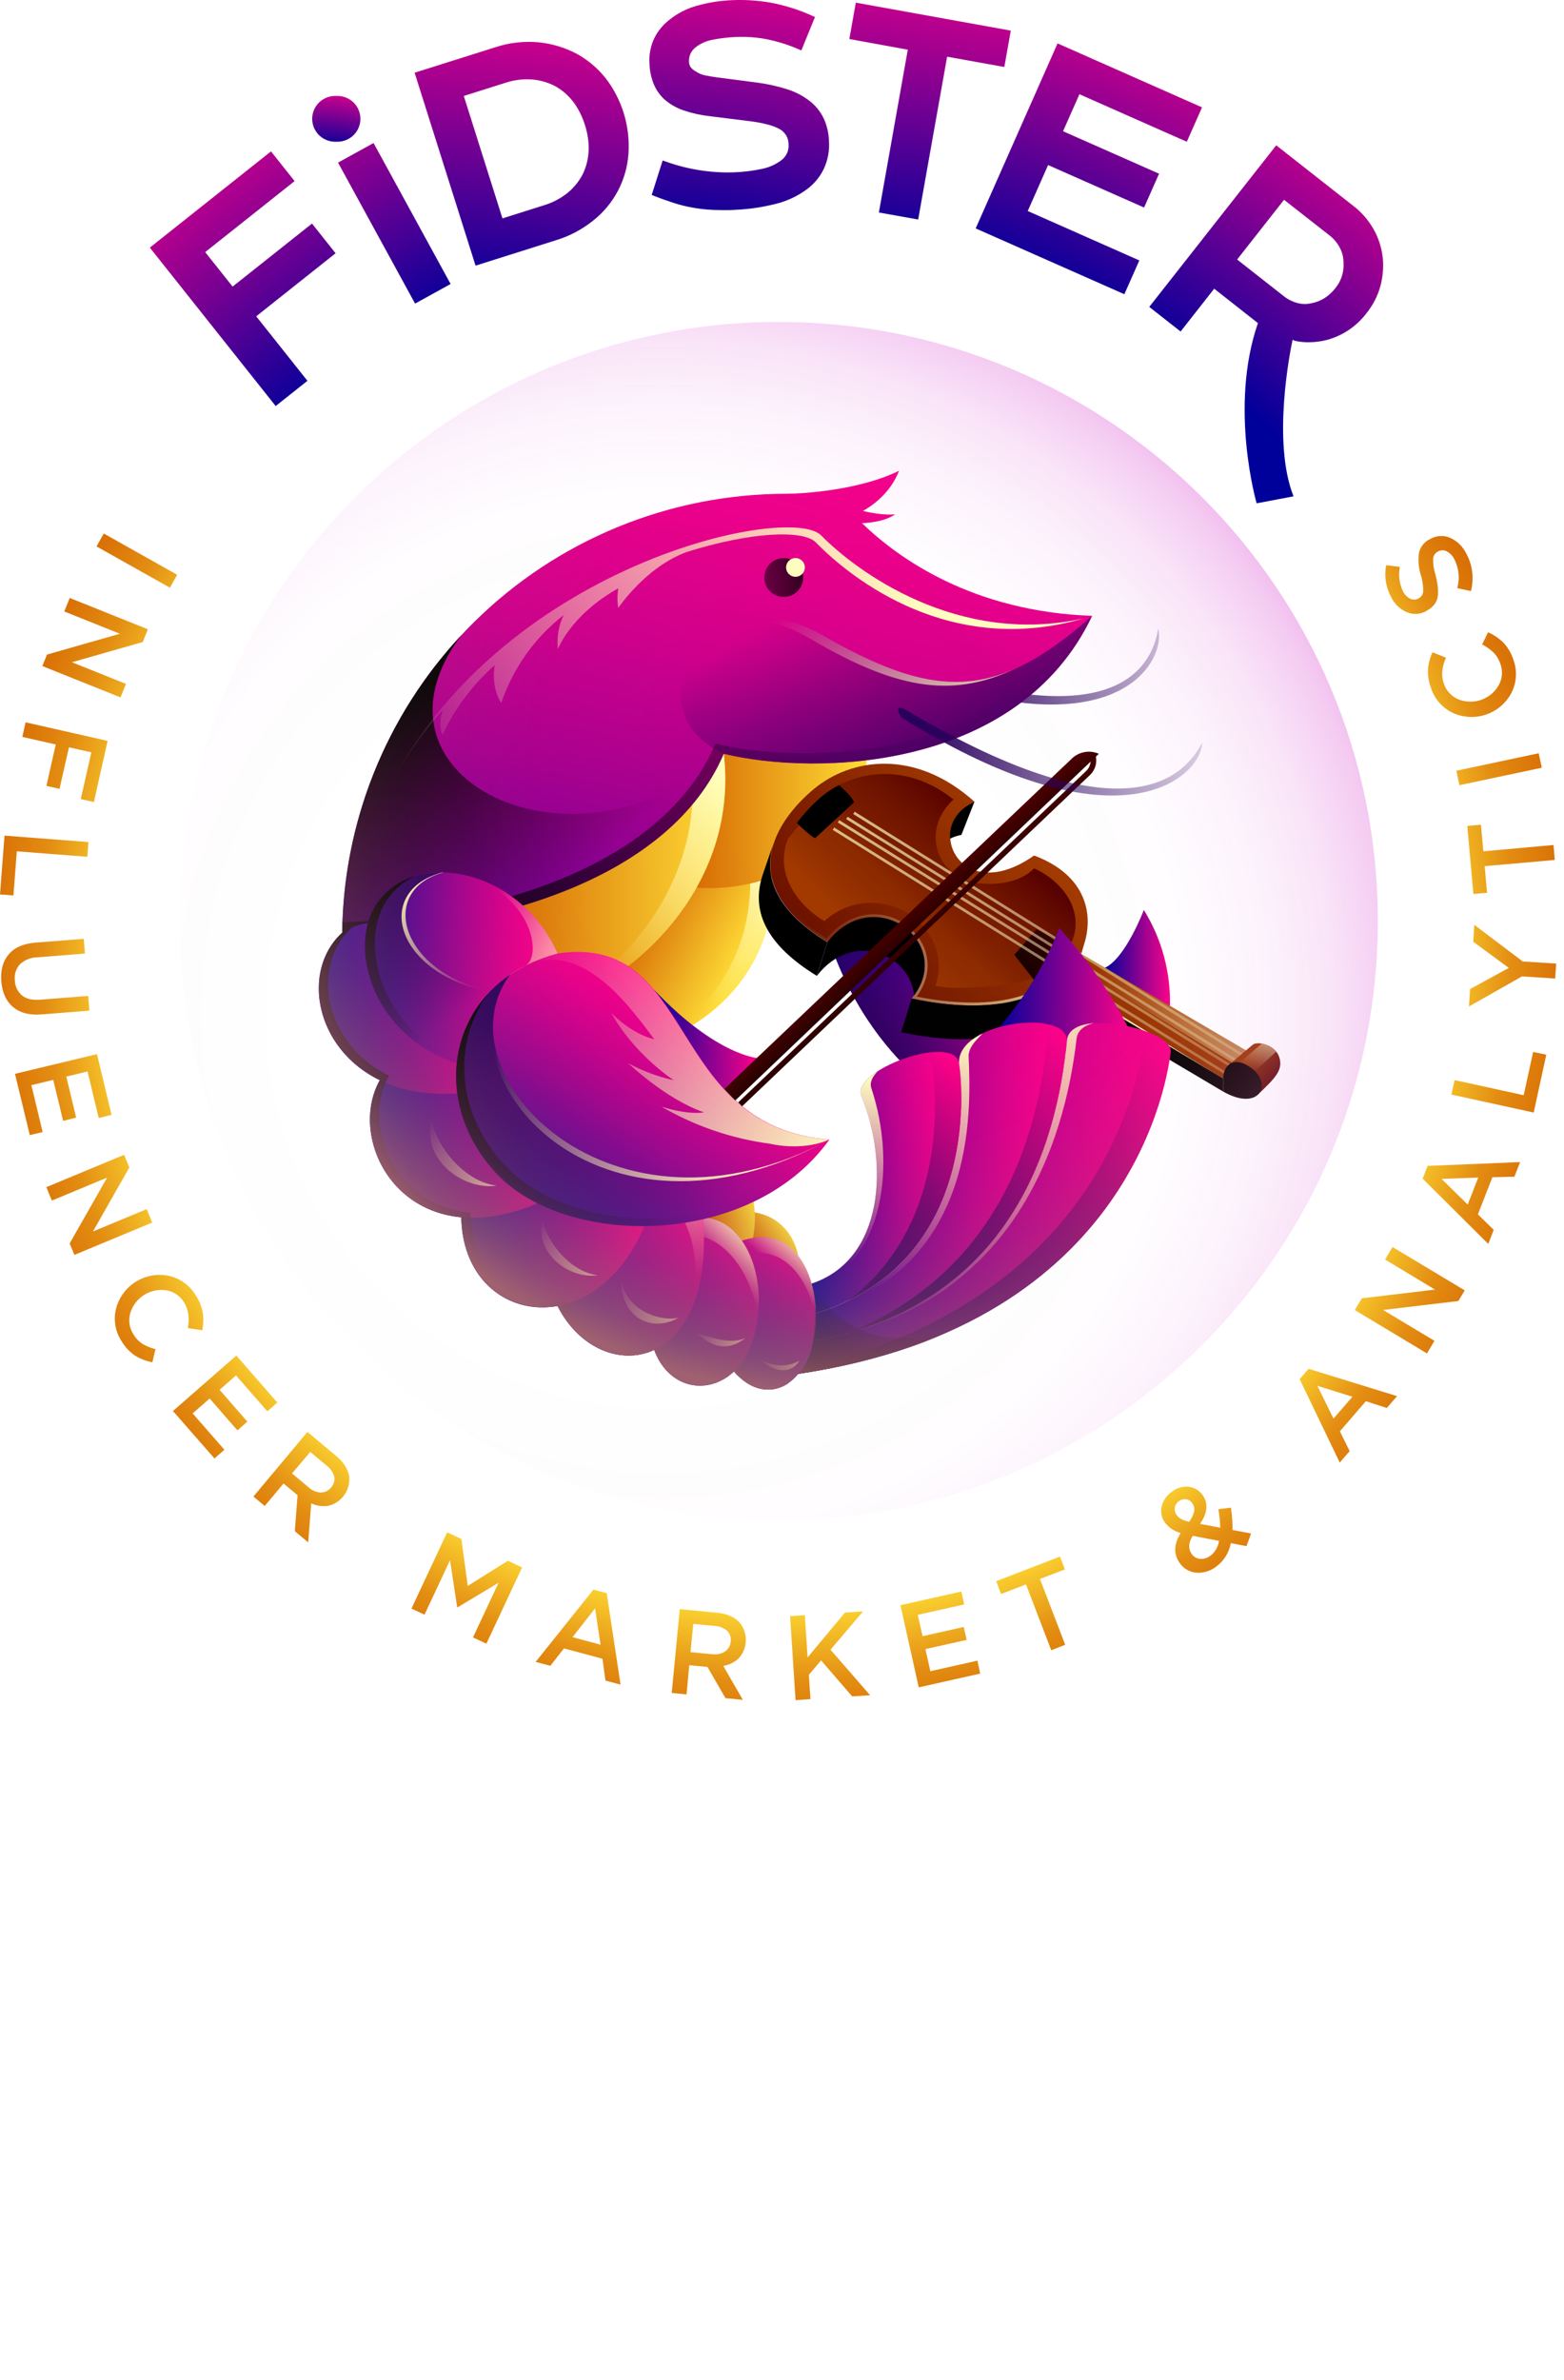 <?xml version="1.0" encoding="UTF-8"?> <svg xmlns="http://www.w3.org/2000/svg" width="92" height="140" viewBox="0 0 92 140" fill="none"> <g clip-path="url(#clip0_1_1967)"> <path d="M52.759 39.367C65.818 44.44 68.603 38.826 68.133 36.985C67.812 38.813 66.146 43.673 53.002 38.915C52.543 38.739 52.259 38.812 52.759 39.367Z" fill="url(#paint0_linear_1_1967)"></path> <path d="M43.84 71.274C46.238 71.274 47.256 73.466 46.966 75.008C44.072 74.364 43.553 74.442 43.58 74.345C43.607 74.249 43.84 71.274 43.84 71.274Z" fill="url(#paint1_linear_1_1967)"></path> <path d="M41.985 66.93C45.873 69.965 43.914 74.057 43.914 74.057L40.055 70.262L41.985 66.93Z" fill="url(#paint2_linear_1_1967)"></path> <path d="M48.156 53.074C50.197 62.24 56.657 65.309 56.657 65.309L60.825 62.45L55.758 53.733L48.156 53.074Z" fill="url(#paint3_linear_1_1967)"></path> <path d="M48.156 53.074C50.197 62.24 56.657 65.309 56.657 65.309L60.825 62.45L55.758 53.733L48.156 53.074Z" fill="url(#paint4_linear_1_1967)"></path> <path d="M47.934 78.325C47.909 78.515 47.877 78.7 47.836 78.876C47.698 79.58 47.396 80.241 46.955 80.806V80.806C45.915 82.069 44.292 82.128 43.022 80.451L43.343 73.086C45.736 72.108 47.19 73.549 47.74 75.498C47.898 76.067 47.983 76.655 47.991 77.246C48 77.607 47.981 77.967 47.934 78.325V78.325Z" fill="url(#paint5_linear_1_1967)"></path> <path d="M47.452 75.807C47.688 76.311 47.854 76.844 47.947 77.392C47.968 77.515 47.984 77.638 47.997 77.761C48.007 77.6 48.01 77.423 48.007 77.252C47.998 76.662 47.914 76.074 47.756 75.504C47.204 73.549 45.751 72.108 43.359 73.093L43.321 73.959C45.268 73.154 46.706 74.218 47.452 75.807Z" fill="url(#paint6_linear_1_1967)"></path> <path d="M41.362 71.631C43.731 71.631 45.329 75.13 44.337 78.656C43.353 82.152 39.624 82.459 38.482 79.401" fill="url(#paint7_linear_1_1967)"></path> <path d="M44.574 77.492C44.966 74.4 43.471 71.631 41.358 71.631L40.973 72.668C42.689 72.879 44.245 74.905 44.574 77.492Z" fill="url(#paint8_linear_1_1967)"></path> <path d="M32.796 76.815C35.192 81.576 42.054 80.954 41.362 71.631C39.103 71.385 38.222 71.274 38.222 71.274" fill="url(#paint9_linear_1_1967)"></path> <path d="M39.627 78.582C40.837 77.349 41.62 75.089 41.362 71.63L40.076 71.489C41.652 74.319 40.635 77.156 39.627 78.582Z" fill="url(#paint10_linear_1_1967)"></path> <path d="M27.134 71.599C27.26 78.161 35.523 79.263 38.222 71.277C34.422 70.561 33.264 69.955 33.264 69.955" fill="url(#paint11_linear_1_1967)"></path> <path d="M22.341 63.536C20.099 67.528 24.505 74.966 33.264 69.952C31.495 65.16 28.638 64.055 28.638 64.055" fill="url(#paint12_linear_1_1967)"></path> <path d="M45.361 49.956C46.408 56.926 41.396 60.697 37.926 61.469C33.684 57.173 33.849 56.926 33.849 56.926L39.91 49.478L45.361 49.956Z" fill="url(#paint13_linear_1_1967)"></path> <path d="M45.362 49.956L43.977 49.834C44.855 55.505 41.949 59.305 38.868 61.196C42.229 60.011 46.326 56.316 45.362 49.956Z" fill="url(#paint14_linear_1_1967)"></path> <path d="M51.057 43.951C50.728 50.782 44.172 52.82 40.15 52.104C41.969 48.964 42.355 43.676 42.298 43.234C46.761 44.226 51.057 43.951 51.057 43.951Z" fill="url(#paint15_linear_1_1967)"></path> <path d="M42.575 44.337C43.511 52.49 36.68 57.777 33.87 58.488C31.061 59.199 28.913 53.259 28.913 53.259L31.061 51.305L42.575 44.337Z" fill="url(#paint16_linear_1_1967)"></path> <path d="M42.575 44.337L40.709 45.463C41.253 52.263 36.242 57.202 33.473 58.549C33.607 58.544 33.739 58.524 33.869 58.491C36.678 57.777 43.511 52.49 42.575 44.337Z" fill="url(#paint17_linear_1_1967)"></path> <path d="M64.242 36.223C57.192 35.974 52.816 32.815 50.705 30.772C51.332 30.744 52.12 30.627 52.657 30.251C52.657 30.251 51.959 30.346 50.761 30.053C51.38 29.704 52.39 28.969 52.884 27.689C50.615 28.815 47.286 29.043 46.252 29.043C39.379 29.043 32.782 31.753 27.892 36.584C23.002 41.415 20.213 47.979 20.13 54.852C28.937 54.691 39.413 51.728 42.572 44.337C48.028 45.659 59.924 45.329 64.243 36.224L64.242 36.223Z" fill="url(#paint18_linear_1_1967)"></path> <path d="M49.382 29.316L49.309 29.22H49.297L49.382 29.316Z" fill="url(#paint19_linear_1_1967)"></path> <path d="M64.245 36.223C63.984 36.213 63.727 36.199 63.473 36.183C58.942 44.745 47.423 45.037 42.086 43.74C38.987 50.99 28.85 53.98 20.154 54.243C20.154 54.445 20.141 54.648 20.139 54.85C28.945 54.69 39.423 51.726 42.581 44.335C48.036 45.657 59.932 45.328 64.251 36.223H64.245Z" fill="url(#paint20_linear_1_1967)"></path> <path d="M42.572 44.336C33.978 52.091 20.742 45.887 27.134 37.366C22.699 42.116 20.2 48.353 20.13 54.852C28.937 54.691 39.413 51.728 42.572 44.337V44.336Z" fill="url(#paint21_linear_1_1967)"></path> <path d="M38.482 58.224C42.181 62.13 44.636 62.245 44.636 62.245C43.672 63.071 42.599 64.06 42.599 64.06L40.537 63.123L38.482 58.224Z" fill="url(#paint22_linear_1_1967)"></path> <path d="M20.133 54.859C16.684 57.998 19.768 65.924 28.638 64.055C31.282 59.762 24.354 52.049 20.133 54.859Z" fill="url(#paint23_linear_1_1967)"></path> <path d="M32.796 56.083C29.162 57.047 27.168 59.656 26.872 62.54C21.95 60.944 20.493 55.806 22.095 53.265C24.285 49.79 30.608 51.085 32.796 56.083Z" fill="url(#paint24_linear_1_1967)"></path> <path d="M48.785 67.032C44.2 73.436 33.333 73.436 29.202 69.016C27.414 67.102 26.647 64.742 26.872 62.54C27.165 59.656 29.162 57.044 32.796 56.082C41.058 54.859 39.117 66.247 48.785 67.032Z" fill="url(#paint25_linear_1_1967)"></path> <path d="M46.952 80.97H46.949V80.644L46.952 80.97Z" fill="black"></path> <path d="M64.994 56.922C66.205 56.372 67.286 53.523 67.286 53.523C68.339 55.223 68.872 57.193 68.821 59.193L64.994 56.922Z" fill="url(#paint26_linear_1_1967)"></path> <path d="M73.502 61.907L71.96 63.433L62.794 57.965L62.217 57.674C60.77 58.8 58.216 59.67 53.789 58.755L53.641 58.724C53.691 58.665 53.736 58.607 53.781 58.546C56.107 55.417 51.438 51.881 48.682 55.418C45.502 53.468 44.963 51.421 45.489 49.682C45.508 49.624 45.521 49.591 45.521 49.591C45.942 48.304 46.949 47.179 47.875 46.408C50.06 44.591 53.825 44.009 57.332 47.164C56.274 47.622 55.838 48.5 55.898 49.33C56.013 50.924 57.951 52.349 60.829 50.319C63.967 51.498 64.32 53.857 63.769 55.542L63.608 56.105L73.502 61.907Z" fill="url(#paint27_linear_1_1967)"></path> <path d="M46.349 49.328C45.468 51.61 47.23 53.45 48.497 54.177C49.215 53.513 50.148 53.132 51.125 53.102C52.102 53.073 53.057 53.397 53.813 54.016C55.081 55.034 55.521 56.618 55.026 57.981C56.692 58.326 59.398 57.861 59.398 57.861L61.588 55.127L54.81 50.58L48.156 47.164L46.349 49.328Z" fill="url(#paint28_linear_1_1967)"></path> <path d="M62.077 55.164L60.965 54.666L59.665 56.161L61.029 57.9L62.708 55.991L62.077 55.164Z" fill="black"></path> <path d="M56.086 47.024C54.061 48.898 55.192 51.707 57.56 51.954C59.929 52.202 60.825 51.073 60.825 51.073C62.877 52.009 64.028 54.129 62.708 55.991C60.825 58.813 56.872 57.673 56.872 57.673L52.546 53.074L46.349 49.328C48.029 45.755 52.408 44.104 56.086 47.024Z" fill="url(#paint29_linear_1_1967)"></path> <path d="M62.856 57.816L62.277 57.525L62.18 57.477L62.095 57.542C60.878 58.49 59.231 58.97 57.202 58.97C56.102 58.96 55.006 58.841 53.929 58.615C54.638 57.639 54.761 56.515 54.264 55.528C53.992 55 53.58 54.557 53.073 54.248C52.566 53.938 51.984 53.775 51.39 53.775C50.364 53.775 49.388 54.278 48.627 55.196C46.037 53.571 45.032 51.733 45.635 49.737C45.653 49.685 45.664 49.655 45.667 49.647C45.894 48.919 46.228 48.229 46.659 47.6C46.152 48.186 45.76 48.862 45.503 49.594L45.472 49.685C44.947 51.424 45.485 53.471 48.666 55.421C49.483 54.373 50.469 53.945 51.39 53.945C53.575 53.945 55.401 56.357 53.765 58.549C53.72 58.61 53.674 58.668 53.625 58.728L53.773 58.758C54.9 59.002 56.049 59.13 57.202 59.141C59.601 59.141 61.178 58.474 62.201 57.678L62.778 57.969L71.784 63.347L62.856 57.816Z" fill="url(#paint30_linear_1_1967)"></path> <path d="M50.274 47.742L50.188 47.882L73.577 62.466L73.664 62.326L50.274 47.742Z" fill="url(#paint31_linear_1_1967)"></path> <path d="M49.859 48.038L49.773 48.177L73.162 62.761L73.249 62.622L49.859 48.038Z" fill="url(#paint32_linear_1_1967)"></path> <path d="M49.367 48.24L49.28 48.379L72.784 63.035L72.871 62.896L49.367 48.24Z" fill="url(#paint33_linear_1_1967)"></path> <path d="M49.069 48.672L48.983 48.812L72.7 63.6L72.787 63.461L49.069 48.672Z" fill="url(#paint34_linear_1_1967)"></path> <path d="M48.668 55.417L48.049 57.399C44.657 55.319 44.25 53.218 44.889 51.379C45.013 51.019 45.371 49.993 45.474 49.681C44.948 51.419 45.487 53.474 48.668 55.417Z" fill="black"></path> <path d="M53.767 58.544C53.572 56.211 50.218 54.616 48.049 57.399L48.668 55.417C51.424 51.879 56.092 55.415 53.767 58.544Z" fill="black"></path> <path d="M57.317 47.163L56.552 49.107C56.32 49.151 56.095 49.226 55.883 49.329C55.824 48.499 56.259 47.621 57.317 47.163Z" fill="black"></path> <path d="M71.954 63.433V64.203L62.521 58.62L62.426 58.85C61.214 60.297 58.567 61.905 53.006 60.712L53.627 58.731L53.775 58.761C58.202 59.676 60.755 58.806 62.203 57.681L62.78 57.972L71.954 63.433Z" fill="black"></path> <path d="M47.991 77.252C47.983 76.661 47.898 76.074 47.74 75.504C52.008 74.084 52.283 68.466 50.686 64.497C49.97 62.955 56.139 60.746 56.415 62.54C56.692 64.335 57.435 74.258 47.991 77.252Z" fill="url(#paint35_linear_1_1967)"></path> <path d="M51.268 64.041C51.135 63.695 51.298 63.333 51.648 62.995C50.914 63.467 50.462 64.015 50.683 64.497C52.279 68.466 52.005 74.085 47.735 75.504C47.754 75.57 47.769 75.639 47.787 75.707C52.115 74.255 52.688 68.341 51.268 64.041Z" fill="url(#paint36_linear_1_1967)"></path> <path d="M56.41 62.54C56.321 61.957 55.606 61.796 54.706 61.897C54.726 61.946 54.742 61.996 54.753 62.047C55.074 63.713 56.008 71.856 49.928 76.474C57.322 72.83 56.665 64.201 56.41 62.54Z" fill="url(#paint37_linear_1_1967)"></path> <path d="M58.66 60.569C61.415 57.393 62.296 54.582 62.296 54.582C63.939 56.381 65.329 58.395 66.427 60.569L61.469 62.24L58.66 60.569Z" fill="url(#paint38_linear_1_1967)"></path> <path d="M62.751 61.193C62.2 67.303 59.451 76.791 47.833 78.881C47.873 78.704 47.906 78.52 47.931 78.33C47.979 77.974 47.998 77.616 47.991 77.257C57.435 74.263 56.69 64.338 56.415 62.545C56.283 60.087 62.751 59.319 62.751 61.193Z" fill="url(#paint39_linear_1_1967)"></path> <path d="M56.975 62.077C57.023 61.463 57.576 61.062 57.79 60.791C56.96 61.198 56.375 61.793 56.415 62.548C56.69 64.341 57.436 74.266 47.992 77.26V77.276C57.498 74.678 57.12 65.34 56.975 62.077Z" fill="url(#paint40_linear_1_1967)"></path> <path d="M61.659 60.249C61.285 66.285 59.024 74.662 49.92 78.397C59.792 75.607 62.238 66.924 62.754 61.191C62.758 60.71 62.312 60.389 61.659 60.249Z" fill="url(#paint41_linear_1_1967)"></path> <path d="M68.865 61.871C68.704 63.193 66.774 77.884 46.952 80.806C47.393 80.241 47.694 79.58 47.833 78.876C59.451 76.786 62.2 67.308 62.751 61.188C62.971 59.191 69.029 60.55 68.865 61.871Z" fill="url(#paint42_linear_1_1967)"></path> <path d="M63.331 61.077C63.396 60.594 63.785 60.315 64.338 60.178C63.486 60.247 62.835 60.545 62.766 61.175C62.214 67.286 59.466 76.773 47.849 78.864C47.849 78.885 47.838 78.902 47.833 78.923C59.588 76.908 62.614 67.319 63.331 61.077Z" fill="url(#paint43_linear_1_1967)"></path> <path d="M67.368 60.651C66.953 64.298 64.351 76.511 47.145 80.546C47.082 80.636 47.019 80.724 46.952 80.806C66.773 77.884 68.699 63.193 68.865 61.871C68.921 61.426 68.267 60.976 67.368 60.651Z" fill="url(#paint44_linear_1_1967)"></path> <path d="M64.243 36.223C58.66 41.155 55.108 41.238 48.364 37.349C41.771 33.555 36.833 41.727 42.575 44.329C48.028 45.657 59.924 45.328 64.243 36.223Z" fill="url(#paint45_linear_1_1967)"></path> <path d="M47.721 37.604C53.027 40.724 56.225 41.007 59.852 39.272C56.382 40.88 53.19 40.13 48.364 37.352C46.389 36.215 44.562 36.154 43.126 36.694C44.485 36.279 45.934 36.554 47.721 37.604Z" fill="url(#paint46_linear_1_1967)"></path> <path d="M60.085 39.162L60.154 39.129L60.085 39.162Z" fill="url(#paint47_linear_1_1967)"></path> <path d="M47.74 75.504C49.321 77.867 51.25 79.505 55.878 78.29C52.146 80.076 46.952 80.806 46.952 80.806C48.195 79.674 48.012 76.534 47.74 75.504Z" fill="url(#paint48_linear_1_1967)"></path> <path d="M26.076 51.316C24.446 51.278 22.953 51.903 22.095 53.265C20.487 55.806 21.95 60.944 26.872 62.54C27.03 60.95 27.723 59.46 28.837 58.314C23.531 57.173 22.215 52.366 26.076 51.316Z" fill="url(#paint49_linear_1_1967)"></path> <path d="M26.078 51.316H26.005C21.871 52.45 23.302 57.342 28.84 58.314C23.534 57.173 22.218 52.366 26.078 51.316Z" fill="url(#paint50_linear_1_1967)"></path> <path d="M26.076 51.316H26.065L26.046 51.326L26.076 51.316Z" fill="url(#paint51_linear_1_1967)"></path> <path d="M22.688 53.053C23.097 52.402 23.68 51.879 24.37 51.543C23.427 51.822 22.618 52.433 22.091 53.263C20.483 55.806 21.947 60.942 26.869 62.539C26.869 62.477 26.883 62.416 26.892 62.355C22.402 60.456 21.12 55.545 22.688 53.053Z" fill="url(#paint52_linear_1_1967)"></path> <path d="M26.869 62.54C26.644 64.742 27.411 67.102 29.199 69.016C33.33 73.436 44.197 73.436 48.782 67.032C36.035 73.896 25.677 63.221 29.995 57.334C29.122 57.917 28.389 58.686 27.849 59.587C27.308 60.487 26.974 61.496 26.869 62.54V62.54Z" fill="url(#paint53_linear_1_1967)"></path> <path d="M48.785 67.032C36.035 73.896 25.677 63.221 29.997 57.334C25.611 63.311 35.21 74.403 48.785 67.032Z" fill="url(#paint54_linear_1_1967)"></path> <path d="M29.702 68.548C27.895 66.618 27.118 64.224 27.346 61.997C27.474 60.701 27.954 59.466 28.734 58.424C27.678 59.554 27.023 60.999 26.869 62.539C26.644 64.74 27.411 67.101 29.197 69.014C32.677 72.737 40.936 73.324 46.188 69.595C40.859 72.851 33.071 72.153 29.702 68.548Z" fill="url(#paint55_linear_1_1967)"></path> <path d="M30.923 56.788C31.521 56.489 32.148 56.252 32.795 56.082C32.331 55.003 31.635 54.039 30.756 53.26C29.878 52.48 28.838 51.903 27.712 51.57C31.392 52.905 31.854 56.238 30.923 56.788Z" fill="url(#paint56_linear_1_1967)"></path> <path d="M43.659 80.316C43.514 80.453 43.358 80.579 43.192 80.692C44.236 81.864 45.456 81.999 46.424 81.335C45.54 81.644 44.532 81.356 43.659 80.316Z" fill="url(#paint57_linear_1_1967)"></path> <path d="M39.021 79.134C37.048 80.047 34.586 79.029 33.337 76.548C30.495 77.061 27.745 75.101 27.675 71.332C23.142 70.909 21.242 66.176 22.881 63.269C19.059 61.415 18.235 56.808 20.672 54.585L20.807 54.5C20.574 54.593 20.351 54.71 20.142 54.849C17.706 57.066 18.535 61.673 22.352 63.532C20.718 66.44 22.611 71.172 27.146 71.595C27.216 75.358 29.966 77.325 32.806 76.812C34.057 79.293 36.519 80.311 38.492 79.397C39.261 81.451 41.195 81.985 42.673 81.054C41.293 81.578 39.701 80.951 39.021 79.134Z" fill="url(#paint58_linear_1_1967)"></path> <path d="M63.27 56.912L72.736 62.659L73.496 61.907L63.595 56.103L63.27 56.912Z" fill="url(#paint59_linear_1_1967)"></path> <path d="M72.33 62.59C72.33 62.59 73.456 61.653 73.699 61.447C73.942 61.241 74.985 61.405 75.241 62.162C75.496 62.92 75.04 63.38 73.983 64.39C72.568 63.512 72.33 62.59 72.33 62.59Z" fill="url(#paint60_linear_1_1967)"></path> <path d="M71.954 64.203C74.044 65.385 74.828 63.816 73.712 62.907C72.596 61.998 71.954 62.661 71.954 63.433V64.203Z" fill="black"></path> <path d="M75.07 61.858L73.816 63.002C73.783 62.969 73.748 62.938 73.712 62.909C73.489 62.71 73.223 62.567 72.935 62.49L74.221 61.386C74.552 61.435 74.854 61.603 75.07 61.858V61.858Z" fill="url(#paint61_linear_1_1967)"></path> <path d="M49.353 46.18C48.132 46.776 47.102 48.098 46.873 48.402C47.66 49.182 47.947 49.303 47.947 49.303L50.24 47.19C50.063 46.76 49.353 46.18 49.353 46.18Z" fill="black"></path> <path d="M43.652 65.073L43.427 64.837L63.888 45.352C64.014 45.232 64.102 45.077 64.138 44.907C64.174 44.736 64.157 44.559 64.091 44.398L64.394 44.274C64.486 44.496 64.508 44.74 64.458 44.975C64.407 45.209 64.287 45.423 64.113 45.588L43.652 65.073Z" fill="url(#paint62_linear_1_1967)"></path> <path d="M42.599 64.055L63.05 44.617C63.257 44.419 63.518 44.286 63.8 44.236C64.083 44.186 64.373 44.221 64.636 44.337V44.337L43.248 64.73L42.599 64.055Z" fill="url(#paint63_linear_1_1967)"></path> <path d="M46.101 35.112C46.733 35.112 47.245 34.6 47.245 33.968C47.245 33.337 46.733 32.825 46.101 32.825C45.47 32.825 44.958 33.337 44.958 33.968C44.958 34.6 45.47 35.112 46.101 35.112Z" fill="url(#paint64_linear_1_1967)"></path> <path d="M46.793 33.927C47.097 33.927 47.344 33.68 47.344 33.375C47.344 33.07 47.097 32.824 46.793 32.824C46.488 32.824 46.241 33.07 46.241 33.375C46.241 33.68 46.488 33.927 46.793 33.927Z" fill="#FFFFBF"></path> <path d="M48.301 31.49C46.371 29.533 28.395 33.43 22.162 47.801C23.162 45.609 24.469 43.571 26.044 41.748C26.004 41.867 25.743 42.689 26.044 43.234C26.044 43.234 26.848 41.129 29.099 39.119C29.099 39.119 28.852 40.405 29.485 41.349C30.177 39.307 31.45 37.511 33.148 36.183C32.857 36.806 32.742 37.498 32.817 38.183C32.817 38.183 33.562 36.171 36.371 34.602C36.306 34.985 36.306 35.375 36.371 35.758C36.371 35.758 37.952 33.373 40.377 32.473C44.214 31.264 47.262 31.159 47.991 31.904C50.128 34.09 55.925 38.657 63.75 36.374C56.311 38.022 50.361 33.587 48.301 31.49Z" fill="url(#paint65_linear_1_1967)"></path> <path d="M48.763 67.032C39.095 66.247 41.036 54.859 32.774 56.082C32.279 56.213 31.795 56.382 31.326 56.589C34.221 55.785 36.513 58.416 38.481 61.125C38.481 61.125 37.286 60.907 35.964 59.585C35.964 59.585 37.038 61.733 39.626 63.536C38.694 63.327 37.795 62.992 36.955 62.539C36.955 62.539 39.206 64.679 41.409 65.424C41.409 65.424 40.59 65.617 38.912 65.092C40.876 66.232 43.045 66.974 45.296 67.274V67.274C46.783 67.598 48.073 67.355 48.763 67.032Z" fill="url(#paint66_linear_1_1967)"></path> <path d="M36.517 75.266C36.932 77.405 39.312 77.736 39.934 77.492C38.436 78.379 36.567 77.645 36.517 75.266Z" fill="url(#paint67_linear_1_1967)"></path> <path d="M31.917 71.814C31.434 73.691 33.459 75.254 35.166 75.008C33.706 74.844 32.303 73.329 31.917 71.814Z" fill="url(#paint68_linear_1_1967)"></path> <path d="M25.386 65.966C24.823 68.181 27.207 70.026 29.223 69.737C27.499 69.542 25.841 67.754 25.386 65.966Z" fill="url(#paint69_linear_1_1967)"></path> <path d="M40.98 78.399C42.245 79.61 43.231 79.19 43.844 78.701C42.99 79.086 41.909 78.703 40.98 78.399Z" fill="url(#paint70_linear_1_1967)"></path> <path d="M44.636 79.883C45.772 80.986 46.716 80.628 47.015 80.021C46.156 80.6 44.961 80.187 44.636 79.883Z" fill="url(#paint71_linear_1_1967)"></path> <path d="M53.006 42.19C66.043 50.329 70.713 45.578 70.713 43.678C69.844 45.371 66.622 49.668 53.4 41.819C52.947 41.529 52.611 41.529 53.006 42.19Z" fill="url(#paint72_linear_1_1967)"></path> <g style="mix-blend-mode:multiply"> <path d="M75.223 62.158C74.961 61.4 73.914 61.235 73.681 61.441C73.61 61.503 73.456 61.633 73.277 61.783L68.805 59.162C68.849 57.171 68.315 55.211 67.268 53.518C67.268 53.518 66.188 56.369 64.98 56.923L63.581 56.103L63.742 55.542C64.293 53.852 63.939 51.498 60.802 50.319C59.652 51.123 58.654 51.387 57.861 51.305L63.988 45.471C64.099 45.366 64.185 45.238 64.241 45.095C64.296 44.953 64.32 44.8 64.309 44.648L64.631 44.337C64.368 44.223 64.078 44.188 63.796 44.238C63.514 44.288 63.253 44.42 63.045 44.617L56.581 50.76C56.167 50.393 55.913 49.88 55.873 49.329C56.086 49.227 56.311 49.153 56.542 49.108L57.308 47.164C55.142 45.212 52.873 44.691 50.938 45.008C50.954 44.911 50.967 44.815 50.98 44.717C56.094 44.09 61.593 41.808 64.237 36.226C63.976 36.217 63.719 36.202 63.465 36.184C56.872 35.744 52.731 32.742 50.697 30.773C51.323 30.748 52.112 30.63 52.649 30.252C52.649 30.252 51.951 30.347 50.753 30.055C51.371 29.707 52.382 28.972 52.876 27.691C50.607 28.816 47.278 29.045 46.244 29.045C42.656 29.041 39.106 29.778 35.816 31.21C32.526 32.642 29.568 34.739 27.126 37.368V37.368C26.998 37.505 26.872 37.643 26.747 37.783L26.723 37.81C26.602 37.945 26.485 38.082 26.367 38.219L26.329 38.264C26.216 38.397 26.104 38.531 25.994 38.667C25.978 38.685 25.962 38.704 25.948 38.724C25.838 38.857 25.732 38.99 25.626 39.126L25.573 39.193C25.47 39.327 25.367 39.462 25.267 39.597C25.248 39.621 25.23 39.645 25.213 39.671C25.113 39.806 25.015 39.941 24.917 40.078L24.864 40.153L24.578 40.568L24.528 40.644C24.434 40.783 24.34 40.925 24.248 41.068L24.206 41.137C24.113 41.282 24.02 41.428 23.929 41.576L23.897 41.631C23.804 41.792 23.712 41.938 23.622 42.094L23.608 42.118C23.03 43.12 22.519 44.159 22.079 45.228L22.043 45.31C21.987 45.447 21.934 45.585 21.882 45.725L21.82 45.886C21.773 46.013 21.726 46.138 21.681 46.265C21.656 46.333 21.631 46.4 21.607 46.468C21.566 46.587 21.525 46.708 21.485 46.827C21.458 46.904 21.432 46.987 21.408 47.056C21.369 47.172 21.334 47.286 21.299 47.402C21.273 47.486 21.246 47.563 21.221 47.651C21.188 47.762 21.155 47.875 21.123 47.987C21.091 48.1 21.073 48.164 21.049 48.253C21.025 48.341 20.99 48.471 20.961 48.575C20.932 48.677 20.913 48.761 20.89 48.854L20.813 49.176L20.745 49.468L20.678 49.79C20.657 49.892 20.636 49.991 20.617 50.093C20.598 50.194 20.575 50.3 20.557 50.404C20.54 50.509 20.519 50.614 20.501 50.726C20.483 50.839 20.466 50.93 20.45 51.033C20.433 51.136 20.416 51.25 20.401 51.355C20.387 51.459 20.371 51.556 20.358 51.656C20.345 51.755 20.329 51.881 20.314 51.995C20.3 52.109 20.29 52.189 20.281 52.286C20.271 52.382 20.257 52.524 20.245 52.643C20.236 52.736 20.226 52.829 20.218 52.923C20.207 53.048 20.199 53.175 20.189 53.302C20.189 53.389 20.176 53.476 20.171 53.564C20.162 53.706 20.155 53.847 20.149 53.99L20.139 54.209C20.139 54.426 20.126 54.642 20.123 54.852H20.136H20.126C17.69 57.071 18.518 61.677 22.334 63.536C20.705 66.43 22.588 71.156 27.101 71.595H27.128C27.178 74.184 28.495 75.923 30.238 76.58C30.312 76.609 30.386 76.635 30.461 76.659L30.502 76.672L30.69 76.727L30.752 76.743C30.807 76.757 30.863 76.769 30.913 76.781L30.992 76.797L31.153 76.825L31.246 76.839L31.372 76.854C31.55 76.874 31.73 76.884 31.91 76.884H31.942C32.01 76.884 32.079 76.884 32.147 76.884H32.174C32.246 76.884 32.319 76.875 32.391 76.868H32.401C32.531 76.855 32.661 76.839 32.793 76.815C33.729 78.674 35.347 79.71 36.931 79.731H37.091H37.115C37.586 79.715 38.049 79.605 38.477 79.409C38.85 80.404 39.499 81.041 40.237 81.327L40.282 81.345C40.324 81.361 40.365 81.376 40.409 81.388L40.471 81.406C40.533 81.424 40.594 81.438 40.656 81.451L40.763 81.472L40.853 81.485L40.968 81.496C40.996 81.496 41.021 81.496 41.049 81.496C41.1 81.496 41.153 81.496 41.21 81.496H41.25C41.319 81.496 41.39 81.496 41.459 81.483H41.488C41.547 81.476 41.605 81.467 41.663 81.454H41.69C42.249 81.338 42.763 81.065 43.173 80.668L43.191 80.687L43.176 80.698C43.382 80.931 43.617 81.137 43.874 81.311L43.887 81.321L44.006 81.396C44.067 81.434 44.129 81.469 44.194 81.499C44.415 81.612 44.653 81.687 44.898 81.72C44.974 81.729 45.049 81.734 45.125 81.736H45.207H45.284H45.334C45.719 81.703 46.089 81.569 46.405 81.348L46.336 81.369C46.562 81.215 46.764 81.029 46.936 80.817V80.817C46.962 80.817 47.172 80.784 47.524 80.724C49.159 80.464 50.774 80.091 52.358 79.61C53.556 79.265 54.725 78.828 55.856 78.302V78.302C66.409 73.556 68.416 64.649 68.784 62.344L71.939 64.214C72.932 64.776 73.629 64.715 73.969 64.401C75.022 63.381 75.484 62.922 75.223 62.158ZM40.726 60.292L40.767 60.265L40.816 60.234C40.91 60.175 41.004 60.115 41.099 60.051L41.113 60.041C41.533 59.758 41.932 59.444 42.306 59.102L42.345 59.067C42.42 58.998 42.494 58.925 42.568 58.853L42.652 58.771C42.719 58.704 42.785 58.634 42.851 58.564L42.951 58.458L43.134 58.252C43.168 58.21 43.204 58.17 43.239 58.128C43.297 58.059 43.353 57.99 43.409 57.919C43.445 57.874 43.48 57.829 43.514 57.782C43.569 57.711 43.622 57.641 43.675 57.567L43.778 57.42C43.828 57.346 43.879 57.274 43.927 57.198C43.975 57.123 43.993 57.096 44.025 57.038C44.072 56.961 44.12 56.877 44.167 56.804C44.197 56.753 44.226 56.7 44.255 56.644C44.3 56.562 44.347 56.483 44.39 56.398C44.416 56.348 44.44 56.298 44.464 56.248C44.621 55.935 44.76 55.613 44.879 55.283C44.9 55.225 44.924 55.169 44.944 55.11C44.974 55.023 45.001 54.933 45.029 54.844C45.056 54.756 45.072 54.708 45.093 54.637L45.103 54.606C45.6 55.52 46.516 56.454 48.031 57.382C48.341 56.977 48.722 56.632 49.157 56.365C49.297 56.716 49.442 57.055 49.592 57.382L44.509 62.206C44.112 62.172 42.744 61.87 40.726 60.299V60.292ZM50.683 63.926C50.642 64.016 50.619 64.112 50.615 64.21C50.613 64.239 50.613 64.267 50.615 64.296V64.308C50.619 64.336 50.625 64.364 50.633 64.391C50.641 64.422 50.652 64.452 50.665 64.481C52.26 68.444 51.987 74.052 47.735 75.48C47.577 74.884 47.304 74.325 46.931 73.834C46.706 72.678 45.862 71.533 44.377 71.301C44.366 71.089 44.344 70.877 44.31 70.668C44.593 70.532 44.871 70.386 45.145 70.232L45.161 70.222C46.579 69.427 47.808 68.333 48.763 67.017V67.017C46.277 66.815 44.559 65.912 43.237 64.703L50.004 58.253C50.03 58.303 50.057 58.35 50.084 58.4L43.517 64.94L50.186 58.605C50.927 59.968 51.837 61.231 52.895 62.365C51.864 62.766 50.94 63.356 50.683 63.926V63.926Z" fill="url(#paint73_radial_1_1967)"></path> </g> <path d="M45.807 89.419C65.27 89.419 81.047 73.641 81.047 54.178C81.047 34.716 65.27 18.938 45.807 18.938C26.344 18.938 10.566 34.716 10.566 54.178C10.566 73.641 26.344 89.419 45.807 89.419Z" fill="url(#paint74_radial_1_1967)"></path> <path d="M6.104 31.381L10.422 33.808L9.996 34.567L5.678 32.14L6.104 31.381Z" fill="url(#paint75_radial_1_1967)"></path> <path d="M4.102 35.171L8.698 37.014L8.397 37.763L4.232 38.952L7.411 40.225L7.09 41.02L2.492 39.177L2.764 38.501L7.051 37.276L3.78 35.965L4.102 35.171Z" fill="url(#paint76_radial_1_1967)"></path> <path d="M1.505 42.486L6.329 43.578L5.525 47.174L4.753 47L5.373 44.252L4.056 43.955L3.502 46.399L2.731 46.225L3.28 43.789L1.314 43.343L1.505 42.486Z" fill="url(#paint77_radial_1_1967)"></path> <path d="M0.265 49.15L5.204 49.528L5.136 50.395L0.989 50.073L0.791 52.67L0 52.609L0.265 49.15Z" fill="url(#paint78_radial_1_1967)"></path> <path d="M0.077 57.716C0.026 57.063 0.171 56.535 0.513 56.132C0.855 55.729 1.379 55.5 2.084 55.444L4.927 55.221L4.995 56.087L2.187 56.309C1.808 56.314 1.444 56.462 1.169 56.722C1.054 56.849 0.969 56.999 0.918 57.163C0.867 57.326 0.852 57.498 0.875 57.668C0.878 57.837 0.918 58.004 0.991 58.157C1.065 58.31 1.17 58.445 1.299 58.554C1.551 58.755 1.901 58.838 2.348 58.802L5.191 58.578L5.258 59.445L2.459 59.665C1.738 59.723 1.172 59.577 0.767 59.231C0.362 58.885 0.129 58.38 0.077 57.716Z" fill="url(#paint79_radial_1_1967)"></path> <path d="M0.881 63.161L5.705 62.003L6.562 65.573L5.807 65.756L5.151 63.023L3.9 63.323L4.48 65.736L3.713 65.928L3.132 63.516L1.846 63.827L2.509 66.585L1.753 66.766L0.881 63.161Z" fill="url(#paint80_radial_1_1967)"></path> <path d="M2.727 69.826L7.301 67.924L7.609 68.669L5.467 72.433L8.629 71.118L8.95 71.909L4.377 73.811L4.097 73.137L6.302 69.264L3.049 70.616L2.727 69.826Z" fill="url(#paint81_radial_1_1967)"></path> <path d="M7.149 78.881C6.966 78.602 6.843 78.287 6.787 77.957C6.732 77.628 6.746 77.29 6.828 76.966C7 76.313 7.414 75.75 7.986 75.391C8.559 75.033 9.246 74.906 9.909 75.037C10.243 75.107 10.558 75.246 10.835 75.445C11.112 75.644 11.344 75.899 11.517 76.193C11.725 76.504 11.866 76.855 11.93 77.223C11.978 77.563 11.966 77.909 11.895 78.245L11.052 78.114C11.159 77.52 11.087 77.02 10.835 76.612C10.722 76.423 10.57 76.26 10.388 76.136C10.206 76.012 9.999 75.928 9.782 75.892C9.328 75.824 8.864 75.921 8.476 76.166C8.087 76.411 7.8 76.787 7.666 77.227C7.603 77.438 7.588 77.66 7.62 77.877C7.652 78.095 7.731 78.303 7.852 78.487C7.983 78.709 8.162 78.899 8.376 79.042C8.616 79.183 8.875 79.287 9.145 79.353L8.963 80.127C8.599 80.059 8.251 79.924 7.936 79.729C7.614 79.508 7.346 79.219 7.149 78.881Z" fill="url(#paint82_radial_1_1967)"></path> <path d="M10.174 82.993L13.902 79.732L16.314 82.496L15.727 83.009L13.882 80.899L12.918 81.747L14.551 83.617L13.966 84.13L12.334 82.258L11.332 83.133L13.201 85.272L12.615 85.783L10.174 82.993Z" fill="url(#paint83_radial_1_1967)"></path> <path d="M14.907 88.022L18.087 84.223L19.779 85.642C20.221 86.01 20.474 86.409 20.541 86.837C20.582 87.225 20.48 87.615 20.253 87.934C20.027 88.253 19.693 88.478 19.313 88.568C18.971 88.622 18.62 88.572 18.308 88.424L18.129 90.72L17.343 90.061L17.504 87.946L16.679 87.256L15.571 88.58L14.907 88.022ZM17.177 86.664L18.155 87.483C18.35 87.665 18.603 87.772 18.869 87.787C18.986 87.788 19.102 87.762 19.207 87.71C19.313 87.659 19.405 87.584 19.477 87.491C19.556 87.406 19.614 87.303 19.646 87.192C19.678 87.08 19.683 86.962 19.66 86.848C19.588 86.59 19.432 86.363 19.216 86.204L18.251 85.4L17.177 86.664Z" fill="url(#paint84_radial_1_1967)"></path> <path d="M24.203 94.615L26.303 90.128L27.142 90.522L27.514 93.282L29.873 91.801L30.712 92.193L28.61 96.679L27.823 96.309L29.329 93.093L26.917 94.541L26.892 94.529L26.472 91.77L24.971 94.973L24.203 94.615Z" fill="url(#paint85_radial_1_1967)"></path> <path d="M31.508 97.75L34.909 93.497L35.689 93.704L36.503 99.086L35.615 98.848L35.438 97.562L33.176 96.956L32.372 97.98L31.508 97.75ZM33.679 96.295L35.326 96.737L35.004 94.602L33.679 96.295Z" fill="url(#paint86_radial_1_1967)"></path> <path d="M39.513 99.577L39.987 94.647L42.186 94.859C42.758 94.914 43.192 95.1 43.49 95.415C43.742 95.713 43.878 96.092 43.872 96.482C43.866 96.873 43.718 97.247 43.456 97.536C43.206 97.775 42.888 97.932 42.546 97.985L43.697 99.981L42.676 99.882L41.615 98.046L40.545 97.942L40.385 99.661L39.513 99.577ZM40.619 97.175L41.886 97.297C42.151 97.335 42.421 97.278 42.647 97.136C42.744 97.071 42.825 96.984 42.883 96.883C42.941 96.781 42.975 96.668 42.982 96.551C42.999 96.436 42.99 96.319 42.953 96.21C42.917 96.1 42.855 96 42.773 95.919C42.567 95.745 42.309 95.644 42.039 95.634L40.779 95.513L40.619 97.175Z" fill="url(#paint87_radial_1_1967)"></path> <path d="M46.798 100L46.476 95.058L47.344 95.002L47.505 97.487L49.703 94.849L50.769 94.78L48.853 97.031L51.183 99.711L50.129 99.778L48.298 97.663L47.581 98.504L47.672 99.937L46.798 100Z" fill="url(#paint88_radial_1_1967)"></path> <path d="M54.045 99.248L52.966 94.414L56.55 93.61L56.719 94.37L53.986 94.98L54.267 96.237L56.69 95.695L56.861 96.456L54.436 96.996L54.727 98.296L57.496 97.676L57.657 98.437L54.045 99.248Z" fill="url(#paint89_radial_1_1967)"></path> <path d="M61.838 97.065L60.353 93.193L58.887 93.754L58.599 93.002L62.351 91.554L62.64 92.309L61.174 92.87L62.658 96.742L61.838 97.065Z" fill="url(#paint90_radial_1_1967)"></path> <path d="M73.324 90.942L72.399 90.765C72.299 91.328 71.983 91.829 71.518 92.162C71.182 92.416 70.764 92.536 70.344 92.5C70.149 92.48 69.962 92.417 69.794 92.315C69.627 92.213 69.486 92.074 69.379 91.91C69.025 91.398 69.049 90.818 69.453 90.168C69.08 90.073 68.75 89.852 68.519 89.543C68.422 89.408 68.356 89.254 68.324 89.091C68.292 88.928 68.296 88.76 68.336 88.599C68.425 88.229 68.656 87.91 68.979 87.71C69.258 87.499 69.609 87.406 69.955 87.452C70.115 87.474 70.269 87.53 70.406 87.616C70.543 87.702 70.66 87.816 70.749 87.951C71.084 88.432 71.03 88.992 70.589 89.631L71.779 89.855C71.768 89.49 71.731 89.127 71.669 88.768L72.407 88.676C72.476 89.11 72.507 89.55 72.501 89.99L73.593 90.196L73.324 90.942ZM69.947 89.509C70.088 89.331 70.188 89.125 70.241 88.904C70.259 88.821 70.258 88.735 70.241 88.652C70.223 88.569 70.188 88.491 70.138 88.422C70.098 88.359 70.045 88.305 69.983 88.264C69.921 88.223 69.85 88.195 69.777 88.182C69.624 88.163 69.47 88.203 69.346 88.292C69.221 88.381 69.134 88.514 69.103 88.665C69.092 88.744 69.096 88.825 69.116 88.903C69.136 88.981 69.172 89.054 69.22 89.118C69.34 89.298 69.581 89.428 69.941 89.509H69.947ZM71.189 91.517C71.471 91.301 71.658 90.982 71.708 90.63L70.159 90.335C69.906 90.741 69.885 91.094 70.097 91.397C70.15 91.478 70.222 91.546 70.305 91.597C70.389 91.647 70.482 91.678 70.579 91.688C70.794 91.708 71.009 91.647 71.182 91.517H71.189Z" fill="url(#paint91_radial_1_1967)"></path> <path d="M78.809 86.026L76.45 81.121L76.976 80.51L82.178 82.118L81.578 82.816L80.345 82.417L78.817 84.186L79.391 85.352L78.809 86.026ZM78.439 83.44L79.552 82.154L77.492 81.51L78.439 83.44Z" fill="url(#paint92_radial_1_1967)"></path> <path d="M83.939 79.605L79.694 77.055L80.108 76.363L84.41 75.852L81.474 74.083L81.914 73.348L86.161 75.898L85.786 76.522L81.359 77.05L84.379 78.864L83.939 79.605Z" fill="url(#paint93_radial_1_1967)"></path> <path d="M87.544 73.166L83.685 69.326L83.977 68.574L89.417 68.353L89.083 69.211L87.787 69.244L86.936 71.428L87.866 72.337L87.544 73.166ZM86.335 70.851L86.954 69.262L84.797 69.341L86.335 70.851Z" fill="url(#paint94_radial_1_1967)"></path> <path d="M90.217 65.438L85.378 64.38L85.563 63.529L89.628 64.418L90.184 61.874L90.958 62.035L90.217 65.438Z" fill="url(#paint95_radial_1_1967)"></path> <path d="M91.477 57.555L89.528 57.43L86.409 59.199L86.475 58.175L88.752 56.931L86.661 55.393L86.725 54.397L89.572 56.552L91.542 56.677L91.477 57.555Z" fill="url(#paint96_radial_1_1967)"></path> <path d="M91.455 50.58L87.332 50.946L87.473 52.511L86.669 52.583L86.311 48.579L87.115 48.508L87.256 50.072L91.386 49.702L91.455 50.58Z" fill="url(#paint97_radial_1_1967)"></path> <path d="M90.693 45.157L85.848 46.183L85.668 45.333L90.513 44.305L90.693 45.157Z" fill="url(#paint98_radial_1_1967)"></path> <path d="M89.022 38.805C89.139 39.119 89.189 39.453 89.17 39.787C89.151 40.121 89.063 40.447 88.911 40.745C88.598 41.345 88.068 41.802 87.429 42.024C86.79 42.246 86.09 42.215 85.473 41.938C85.164 41.794 84.889 41.588 84.665 41.331C84.44 41.075 84.272 40.775 84.17 40.45C84.037 40.1 83.979 39.726 84 39.352C84.03 39.01 84.119 38.676 84.264 38.365L85.055 38.686C84.811 39.24 84.769 39.743 84.928 40.198C84.995 40.408 85.107 40.601 85.256 40.763C85.406 40.926 85.589 41.053 85.793 41.137C86.22 41.306 86.693 41.315 87.126 41.165C87.56 41.014 87.925 40.712 88.155 40.315C88.263 40.123 88.328 39.91 88.346 39.691C88.363 39.471 88.333 39.25 88.256 39.043C88.177 38.797 88.042 38.572 87.861 38.387C87.66 38.193 87.431 38.031 87.182 37.905L87.534 37.191C87.874 37.339 88.184 37.549 88.446 37.812C88.709 38.097 88.905 38.436 89.022 38.805V38.805Z" fill="url(#paint99_radial_1_1967)"></path> <path d="M86.257 32.569C86.623 33.241 86.718 34.027 86.525 34.766L85.721 34.594C85.877 34.033 85.819 33.434 85.56 32.912C85.463 32.707 85.304 32.538 85.106 32.43C85.025 32.388 84.936 32.366 84.845 32.368C84.754 32.369 84.665 32.393 84.585 32.438C84.508 32.477 84.441 32.534 84.392 32.605C84.342 32.676 84.311 32.758 84.301 32.844C84.29 33.163 84.335 33.481 84.434 33.783C84.582 34.356 84.625 34.806 84.563 35.138C84.5 35.469 84.276 35.733 83.894 35.942C83.722 36.04 83.53 36.097 83.332 36.108C83.135 36.12 82.937 36.086 82.755 36.009C82.35 35.834 82.022 35.519 81.832 35.121C81.518 34.548 81.415 33.883 81.541 33.242L82.345 33.346C82.249 33.828 82.312 34.329 82.525 34.773C82.613 34.964 82.764 35.12 82.951 35.215C83.027 35.252 83.11 35.27 83.194 35.268C83.278 35.266 83.36 35.244 83.434 35.203C83.514 35.165 83.583 35.106 83.633 35.032C83.684 34.958 83.713 34.873 83.72 34.784C83.721 34.451 83.671 34.119 83.572 33.801C83.439 33.376 83.406 32.926 83.476 32.486C83.518 32.316 83.598 32.159 83.709 32.025C83.82 31.89 83.96 31.782 84.119 31.709C84.297 31.605 84.496 31.543 84.702 31.53C84.908 31.517 85.114 31.552 85.304 31.634C85.721 31.825 86.059 32.156 86.257 32.569V32.569Z" fill="url(#paint100_radial_1_1967)"></path> <path d="M18.353 13.149L13.683 16.857L12.07 14.828L17.33 10.652L15.941 8.904L8.814 14.564L16.216 23.883L18.084 22.399L15.071 18.605L19.74 14.897L18.353 13.149Z" fill="url(#paint101_radial_1_1967)"></path> <path d="M19.885 9.565L24.417 17.857L26.506 16.704L21.974 8.412L19.885 9.565Z" fill="url(#paint102_radial_1_1967)"></path> <path d="M35.605 4.576C35.148 4.005 34.583 3.528 33.943 3.173C33.237 2.798 32.464 2.565 31.669 2.487C30.816 2.411 29.956 2.51 29.143 2.777L24.389 4.277L27.974 15.625L32.727 14.123C33.503 13.885 34.227 13.503 34.862 12.998C35.468 12.527 35.967 11.934 36.33 11.259C36.692 10.583 36.909 9.839 36.966 9.074C37.085 7.457 36.6 5.852 35.605 4.572V4.576ZM34.266 10.271C34.048 10.683 33.75 11.047 33.39 11.343C32.975 11.675 32.5 11.924 31.991 12.076L29.556 12.845L27.282 5.644L29.715 4.875C30.226 4.703 30.765 4.636 31.302 4.676C31.768 4.714 32.221 4.844 32.637 5.057C33.473 5.514 34.067 6.284 34.406 7.344C34.745 8.404 34.697 9.402 34.266 10.271Z" fill="url(#paint103_radial_1_1967)"></path> <path d="M48.465 6.99C48.302 6.641 48.071 6.329 47.785 6.07C47.343 5.69 46.826 5.407 46.267 5.239C45.694 5.059 45.106 4.93 44.511 4.855L42.145 4.547C41.946 4.52 41.726 4.482 41.493 4.437C41.291 4.4 41.099 4.32 40.93 4.203C40.816 4.143 40.716 4.061 40.634 3.962C40.568 3.868 40.532 3.756 40.531 3.641C40.519 3.471 40.55 3.302 40.623 3.148C40.695 2.995 40.806 2.862 40.944 2.764C41.231 2.545 41.567 2.399 41.923 2.338C42.362 2.251 42.807 2.198 43.253 2.177C43.864 2.147 44.476 2.189 45.077 2.303C45.733 2.433 46.374 2.633 46.987 2.901L47.137 2.967L47.941 1L47.796 0.937C46.998 0.573 46.158 0.309 45.296 0.149C44.545 0.022 43.782 -0.025 43.022 0.011C42.321 0.041 41.626 0.155 40.952 0.35C40.364 0.517 39.817 0.803 39.344 1.19C38.98 1.478 38.685 1.844 38.481 2.261C38.263 2.727 38.168 3.241 38.206 3.755C38.218 4.168 38.304 4.575 38.46 4.958C38.597 5.28 38.798 5.572 39.05 5.816C39.391 6.121 39.791 6.353 40.225 6.498C40.707 6.661 41.206 6.772 41.711 6.829L44.284 7.151C44.599 7.195 44.911 7.258 45.218 7.341C45.469 7.405 45.709 7.503 45.932 7.633C46.061 7.725 46.17 7.842 46.254 7.976C46.337 8.123 46.382 8.289 46.384 8.458C46.402 8.627 46.38 8.798 46.318 8.957C46.256 9.116 46.158 9.257 46.031 9.37C45.696 9.638 45.305 9.826 44.887 9.92C44.322 10.044 43.748 10.117 43.17 10.137C41.798 10.181 40.43 9.962 39.14 9.494L38.979 9.439L38.336 11.467L38.476 11.523C38.88 11.684 39.28 11.822 39.647 11.941C40.019 12.06 40.398 12.153 40.783 12.22C41.175 12.287 41.571 12.329 41.969 12.348C42.144 12.348 42.329 12.359 42.523 12.359C42.774 12.359 43.039 12.359 43.318 12.338C44.085 12.301 44.848 12.188 45.593 12.001C46.278 11.838 46.923 11.537 47.487 11.116C47.897 10.809 48.228 10.409 48.452 9.949C48.699 9.425 48.805 8.846 48.761 8.269C48.747 7.827 48.646 7.393 48.465 6.99V6.99Z" fill="url(#paint104_radial_1_1967)"></path> <path d="M59.459 1.801L50.342 0.156L49.961 2.296L53.4 2.923L51.699 12.499L54.01 12.911L55.713 3.335L59.078 3.941L59.459 1.801Z" fill="url(#paint105_radial_1_1967)"></path> <path d="M61.653 9.708L67.299 12.207L68.18 10.217L62.532 7.719L63.496 5.543L69.812 8.338L70.708 6.315L62.209 2.553L57.393 13.435L66.139 17.306L67.019 15.318L60.455 12.412L61.653 9.708Z" fill="url(#paint106_radial_1_1967)"></path> <path d="M21.201 6.99C21.201 6.633 21.059 6.29 20.806 6.037C20.553 5.785 20.21 5.643 19.853 5.643H19.712C19.354 5.643 19.011 5.785 18.759 6.037C18.506 6.29 18.364 6.633 18.364 6.99V6.99C18.364 7.347 18.507 7.69 18.759 7.942C19.012 8.194 19.354 8.336 19.712 8.336H19.853C20.21 8.336 20.553 8.194 20.805 7.942C21.058 7.69 21.2 7.347 21.201 6.99V6.99Z" fill="url(#paint107_radial_1_1967)"></path> <path d="M81.335 15.124C81.266 14.541 81.081 13.979 80.792 13.469C80.495 12.95 80.1 12.493 79.627 12.126L75.072 8.547L67.603 18.052L69.447 19.499L71.423 16.981L73.996 19.005C72.282 23.944 73.919 29.604 73.919 29.604L76.09 29.194C74.821 25.994 75.89 20.66 76.034 19.985L76.154 20.043C76.446 20.108 76.745 20.138 77.043 20.131C77.385 20.124 77.724 20.078 78.055 19.994C78.985 19.742 79.805 19.188 80.385 18.419C80.766 17.945 81.046 17.397 81.205 16.81C81.35 16.261 81.395 15.689 81.335 15.124V15.124ZM78.534 16.971C78.358 17.195 78.145 17.388 77.904 17.541C77.663 17.692 77.395 17.794 77.114 17.841C76.849 17.9 76.572 17.893 76.31 17.82C76.021 17.742 75.751 17.606 75.517 17.42L72.772 15.264L75.532 11.752L78.201 13.842C78.459 14.041 78.67 14.294 78.819 14.583C78.96 14.853 79.033 15.153 79.031 15.458C79.066 16.008 78.888 16.549 78.534 16.971Z" fill="url(#paint108_radial_1_1967)"></path> </g> <defs> <linearGradient id="paint0_linear_1_1967" x1="72.33" y1="35.659" x2="54.691" y2="40.337" gradientUnits="userSpaceOnUse"> <stop stop-color="#29005C" stop-opacity="0"></stop> <stop offset="1" stop-color="#29005C"></stop> </linearGradient> <linearGradient id="paint1_linear_1_1967" x1="44.414" y1="73.721" x2="46.367" y2="72.575" gradientUnits="userSpaceOnUse"> <stop stop-color="#D56300"></stop> <stop offset="1" stop-color="#FFDE36"></stop> </linearGradient> <linearGradient id="paint2_linear_1_1967" x1="41.484" y1="70.831" x2="44.17" y2="70.208" gradientUnits="userSpaceOnUse"> <stop stop-color="#D56300"></stop> <stop offset="1" stop-color="#FFDE36"></stop> </linearGradient> <linearGradient id="paint3_linear_1_1967" x1="47.868" y1="54.62" x2="61.487" y2="62.447" gradientUnits="userSpaceOnUse"> <stop stop-color="#00009A"></stop> <stop offset="1" stop-color="#FF0089"></stop> </linearGradient> <linearGradient id="paint4_linear_1_1967" x1="56.679" y1="55.963" x2="50.647" y2="60.921" gradientUnits="userSpaceOnUse"> <stop stop-color="#29005C" stop-opacity="0"></stop> <stop offset="1" stop-color="#29005C"></stop> </linearGradient> <linearGradient id="paint5_linear_1_1967" x1="42.266" y1="80.981" x2="47.664" y2="73.435" gradientUnits="userSpaceOnUse"> <stop stop-color="#00009A"></stop> <stop offset="1" stop-color="#FF0089"></stop> </linearGradient> <linearGradient id="paint6_linear_1_1967" x1="45.998" y1="75.098" x2="47.499" y2="73.556" gradientUnits="userSpaceOnUse"> <stop stop-color="#FFFFBF" stop-opacity="0"></stop> <stop offset="1" stop-color="#FFFFBF"></stop> </linearGradient> <linearGradient id="paint7_linear_1_1967" x1="37.651" y1="80.296" x2="45.197" y2="73.522" gradientUnits="userSpaceOnUse"> <stop stop-color="#00009A"></stop> <stop offset="1" stop-color="#FF0089"></stop> </linearGradient> <linearGradient id="paint8_linear_1_1967" x1="42.67" y1="74.839" x2="44.529" y2="73.113" gradientUnits="userSpaceOnUse"> <stop stop-color="#FFFFBF" stop-opacity="0"></stop> <stop offset="1" stop-color="#FFFFBF"></stop> </linearGradient> <linearGradient id="paint9_linear_1_1967" x1="32.447" y1="79.414" x2="42.419" y2="72.583" gradientUnits="userSpaceOnUse"> <stop stop-color="#00009A"></stop> <stop offset="1" stop-color="#FF0089"></stop> </linearGradient> <linearGradient id="paint10_linear_1_1967" x1="40.5" y1="75.159" x2="39.535" y2="65.242" gradientUnits="userSpaceOnUse"> <stop stop-color="#FFFFBF" stop-opacity="0"></stop> <stop offset="1" stop-color="#FFFFBF"></stop> </linearGradient> <linearGradient id="paint11_linear_1_1967" x1="27.134" y1="73.424" x2="38.222" y2="73.424" gradientUnits="userSpaceOnUse"> <stop stop-color="#00009A"></stop> <stop offset="1" stop-color="#FF0089"></stop> </linearGradient> <linearGradient id="paint12_linear_1_1967" x1="21.762" y1="67.583" x2="33.264" y2="67.583" gradientUnits="userSpaceOnUse"> <stop stop-color="#00009A"></stop> <stop offset="1" stop-color="#FF0089"></stop> </linearGradient> <linearGradient id="paint13_linear_1_1967" x1="37.284" y1="53.493" x2="43.509" y2="56.66" gradientUnits="userSpaceOnUse"> <stop stop-color="#D56300"></stop> <stop offset="1" stop-color="#FFDE36"></stop> </linearGradient> <linearGradient id="paint14_linear_1_1967" x1="41.419" y1="59.324" x2="45.164" y2="50.895" gradientUnits="userSpaceOnUse"> <stop stop-color="#FFFFBF" stop-opacity="0"></stop> <stop offset="1" stop-color="#FFFFBF"></stop> </linearGradient> <linearGradient id="paint15_linear_1_1967" x1="40.15" y1="47.737" x2="51.057" y2="47.737" gradientUnits="userSpaceOnUse"> <stop stop-color="#D56300"></stop> <stop offset="1" stop-color="#FFDE36"></stop> </linearGradient> <linearGradient id="paint16_linear_1_1967" x1="28.913" y1="51.445" x2="42.662" y2="51.445" gradientUnits="userSpaceOnUse"> <stop stop-color="#D56300"></stop> <stop offset="1" stop-color="#FFDE36"></stop> </linearGradient> <linearGradient id="paint17_linear_1_1967" x1="36.53" y1="57.142" x2="41.735" y2="44.787" gradientUnits="userSpaceOnUse"> <stop stop-color="#FFFFBF" stop-opacity="0"></stop> <stop offset="1" stop-color="#FFFFBF"></stop> </linearGradient> <linearGradient id="paint18_linear_1_1967" x1="35.794" y1="71.861" x2="47.672" y2="20.445" gradientUnits="userSpaceOnUse"> <stop stop-color="#00009A"></stop> <stop offset="0.17" stop-color="#410096"></stop> <stop offset="0.33" stop-color="#7B0092"></stop> <stop offset="0.49" stop-color="#AA008F"></stop> <stop offset="0.64" stop-color="#CF008C"></stop> <stop offset="0.78" stop-color="#E9008A"></stop> <stop offset="0.9" stop-color="#F90089"></stop> <stop offset="1" stop-color="#FF0089"></stop> </linearGradient> <linearGradient id="paint19_linear_1_1967" x1="51.9" y1="27.922" x2="13.309" y2="48.252" gradientUnits="userSpaceOnUse"> <stop stop-color="#000003" stop-opacity="0"></stop> <stop offset="1"></stop> </linearGradient> <linearGradient id="paint20_linear_1_1967" x1="57.572" y1="38.691" x2="18.983" y2="59.019" gradientUnits="userSpaceOnUse"> <stop stop-color="#000003" stop-opacity="0"></stop> <stop offset="1"></stop> </linearGradient> <linearGradient id="paint21_linear_1_1967" x1="33.697" y1="52.059" x2="23.905" y2="41.771" gradientUnits="userSpaceOnUse"> <stop stop-color="#000003" stop-opacity="0"></stop> <stop offset="1"></stop> </linearGradient> <linearGradient id="paint22_linear_1_1967" x1="38.482" y1="61.14" x2="44.636" y2="61.14" gradientUnits="userSpaceOnUse"> <stop stop-color="#00009A"></stop> <stop offset="1" stop-color="#FF0089"></stop> </linearGradient> <linearGradient id="paint23_linear_1_1967" x1="18.753" y1="59.297" x2="29.223" y2="59.297" gradientUnits="userSpaceOnUse"> <stop stop-color="#00009A"></stop> <stop offset="1" stop-color="#FF0089"></stop> </linearGradient> <linearGradient id="paint24_linear_1_1967" x1="21.472" y1="56.927" x2="32.796" y2="56.927" gradientUnits="userSpaceOnUse"> <stop stop-color="#00009A"></stop> <stop offset="0.09" stop-color="#210098"></stop> <stop offset="0.28" stop-color="#630093"></stop> <stop offset="0.46" stop-color="#9B0090"></stop> <stop offset="0.63" stop-color="#C6008D"></stop> <stop offset="0.78" stop-color="#E5008B"></stop> <stop offset="0.91" stop-color="#F80089"></stop> <stop offset="1" stop-color="#FF0089"></stop> </linearGradient> <linearGradient id="paint25_linear_1_1967" x1="32.28" y1="72.082" x2="41.37" y2="58.861" gradientUnits="userSpaceOnUse"> <stop stop-color="#00009A"></stop> <stop offset="0.09" stop-color="#210098"></stop> <stop offset="0.28" stop-color="#630093"></stop> <stop offset="0.46" stop-color="#9B0090"></stop> <stop offset="0.63" stop-color="#C6008D"></stop> <stop offset="0.78" stop-color="#E5008B"></stop> <stop offset="0.91" stop-color="#F80089"></stop> <stop offset="1" stop-color="#FF0089"></stop> </linearGradient> <linearGradient id="paint26_linear_1_1967" x1="64.994" y1="56.358" x2="68.831" y2="56.358" gradientUnits="userSpaceOnUse"> <stop stop-color="#00009A"></stop> <stop offset="1" stop-color="#FF0089"></stop> </linearGradient> <linearGradient id="paint27_linear_1_1967" x1="63.061" y1="52.212" x2="48.201" y2="64.97" gradientUnits="userSpaceOnUse"> <stop stop-color="#A23A00"></stop> <stop offset="1" stop-color="#550000"></stop> </linearGradient> <linearGradient id="paint28_linear_1_1967" x1="50.9" y1="55.425" x2="54.412" y2="51.872" gradientUnits="userSpaceOnUse"> <stop stop-color="#A23A00"></stop> <stop offset="1" stop-color="#A23A00" stop-opacity="0"></stop> </linearGradient> <linearGradient id="paint29_linear_1_1967" x1="53.736" y1="53.305" x2="58.171" y2="48.541" gradientUnits="userSpaceOnUse"> <stop stop-color="#550000" stop-opacity="0"></stop> <stop offset="1" stop-color="#550000"></stop> </linearGradient> <linearGradient id="paint30_linear_1_1967" x1="47.402" y1="52.209" x2="68.923" y2="59.67" gradientUnits="userSpaceOnUse"> <stop stop-color="#FFFFBF" stop-opacity="0"></stop> <stop offset="1" stop-color="#FFFFBF"></stop> </linearGradient> <linearGradient id="paint31_linear_1_1967" x1="50.169" y1="55.069" x2="73.684" y2="55.133" gradientUnits="userSpaceOnUse"> <stop stop-color="#FFFFBF" stop-opacity="0.7"></stop> <stop offset="1" stop-color="#FFFABE" stop-opacity="0.3"></stop> </linearGradient> <linearGradient id="paint32_linear_1_1967" x1="49.755" y1="55.362" x2="73.271" y2="55.426" gradientUnits="userSpaceOnUse"> <stop stop-color="#FFFFBF" stop-opacity="0.7"></stop> <stop offset="1" stop-color="#FFFABE" stop-opacity="0.3"></stop> </linearGradient> <linearGradient id="paint33_linear_1_1967" x1="49.265" y1="55.61" x2="72.887" y2="55.662" gradientUnits="userSpaceOnUse"> <stop stop-color="#FFFFBF" stop-opacity="0.7"></stop> <stop offset="1" stop-color="#FFFABE" stop-opacity="0.3"></stop> </linearGradient> <linearGradient id="paint34_linear_1_1967" x1="48.955" y1="56.111" x2="72.803" y2="56.184" gradientUnits="userSpaceOnUse"> <stop stop-color="#FFFFBF" stop-opacity="0.7"></stop> <stop offset="1" stop-color="#FFFABE" stop-opacity="0.3"></stop> </linearGradient> <linearGradient id="paint35_linear_1_1967" x1="47.058" y1="70.288" x2="56.975" y2="68.636" gradientUnits="userSpaceOnUse"> <stop stop-color="#00009A"></stop> <stop offset="0.21" stop-color="#480095"></stop> <stop offset="0.42" stop-color="#880091"></stop> <stop offset="0.61" stop-color="#BB008E"></stop> <stop offset="0.78" stop-color="#E0008B"></stop> <stop offset="0.91" stop-color="#F7008A"></stop> <stop offset="1" stop-color="#FF0089"></stop> </linearGradient> <linearGradient id="paint36_linear_1_1967" x1="49.607" y1="74.459" x2="50.868" y2="63.304" gradientUnits="userSpaceOnUse"> <stop stop-color="#FFFFBF" stop-opacity="0"></stop> <stop offset="1" stop-color="#FFFFBF"></stop> </linearGradient> <linearGradient id="paint37_linear_1_1967" x1="56.473" y1="62.458" x2="51.075" y2="77.056" gradientUnits="userSpaceOnUse"> <stop stop-color="#29005C" stop-opacity="0"></stop> <stop offset="1" stop-color="#29005C"></stop> </linearGradient> <linearGradient id="paint38_linear_1_1967" x1="58.66" y1="58.411" x2="66.427" y2="58.411" gradientUnits="userSpaceOnUse"> <stop stop-color="#00009A"></stop> <stop offset="1" stop-color="#FF0089"></stop> </linearGradient> <linearGradient id="paint39_linear_1_1967" x1="47.833" y1="69.513" x2="62.751" y2="69.513" gradientUnits="userSpaceOnUse"> <stop stop-color="#00009A"></stop> <stop offset="0.21" stop-color="#480095"></stop> <stop offset="0.42" stop-color="#880091"></stop> <stop offset="0.61" stop-color="#BB008E"></stop> <stop offset="0.78" stop-color="#E0008B"></stop> <stop offset="0.91" stop-color="#F7008A"></stop> <stop offset="1" stop-color="#FF0089"></stop> </linearGradient> <linearGradient id="paint40_linear_1_1967" x1="51.009" y1="75.935" x2="57.84" y2="60.897" gradientUnits="userSpaceOnUse"> <stop stop-color="#FFFFBF" stop-opacity="0"></stop> <stop offset="1" stop-color="#FFFFBF"></stop> </linearGradient> <linearGradient id="paint41_linear_1_1967" x1="63.336" y1="61.686" x2="52.815" y2="77.606" gradientUnits="userSpaceOnUse"> <stop stop-color="#29005C" stop-opacity="0"></stop> <stop offset="1" stop-color="#29005C"></stop> </linearGradient> <linearGradient id="paint42_linear_1_1967" x1="46.952" y1="70.492" x2="68.868" y2="70.492" gradientUnits="userSpaceOnUse"> <stop stop-color="#00009A"></stop> <stop offset="0.21" stop-color="#480095"></stop> <stop offset="0.42" stop-color="#880091"></stop> <stop offset="0.61" stop-color="#BB008E"></stop> <stop offset="0.78" stop-color="#E0008B"></stop> <stop offset="0.91" stop-color="#F7008A"></stop> <stop offset="1" stop-color="#FF0089"></stop> </linearGradient> <linearGradient id="paint43_linear_1_1967" x1="51.292" y1="79.098" x2="65.338" y2="57.283" gradientUnits="userSpaceOnUse"> <stop stop-color="#FFFFBF" stop-opacity="0"></stop> <stop offset="1" stop-color="#FFFFBF"></stop> </linearGradient> <linearGradient id="paint44_linear_1_1967" x1="69.498" y1="63.261" x2="49.502" y2="80.943" gradientUnits="userSpaceOnUse"> <stop stop-color="#29005C" stop-opacity="0"></stop> <stop offset="1" stop-color="#29005C"></stop> </linearGradient> <linearGradient id="paint45_linear_1_1967" x1="49.668" y1="34.374" x2="56.608" y2="47.264" gradientUnits="userSpaceOnUse"> <stop stop-color="#29005C" stop-opacity="0"></stop> <stop offset="1" stop-color="#29005C"></stop> </linearGradient> <linearGradient id="paint46_linear_1_1967" x1="49.504" y1="34.295" x2="55.251" y2="44.971" gradientUnits="userSpaceOnUse"> <stop stop-color="#FFFFBF" stop-opacity="0"></stop> <stop offset="1" stop-color="#FFFFBF"></stop> </linearGradient> <linearGradient id="paint47_linear_1_1967" x1="60.12" y1="39.14" x2="60.12" y2="39.142" gradientUnits="userSpaceOnUse"> <stop stop-color="#FFFFBF" stop-opacity="0"></stop> <stop offset="1" stop-color="#FFFFBF"></stop> </linearGradient> <linearGradient id="paint48_linear_1_1967" x1="51.797" y1="76.934" x2="50.227" y2="81.864" gradientUnits="userSpaceOnUse"> <stop stop-color="#000003" stop-opacity="0"></stop> <stop offset="1"></stop> </linearGradient> <linearGradient id="paint49_linear_1_1967" x1="27.533" y1="59.157" x2="22.349" y2="53.001" gradientUnits="userSpaceOnUse"> <stop stop-color="#29005C" stop-opacity="0"></stop> <stop offset="1" stop-color="#29005C"></stop> </linearGradient> <linearGradient id="paint50_linear_1_1967" x1="29.135" y1="57.592" x2="24.068" y2="52.469" gradientUnits="userSpaceOnUse"> <stop stop-color="#FFFFBF" stop-opacity="0"></stop> <stop offset="1" stop-color="#FFFFBF"></stop> </linearGradient> <linearGradient id="paint51_linear_1_1967" x1="26.062" y1="51.324" x2="26.055" y2="51.316" gradientUnits="userSpaceOnUse"> <stop stop-color="#000003" stop-opacity="0"></stop> <stop offset="1"></stop> </linearGradient> <linearGradient id="paint52_linear_1_1967" x1="26.98" y1="59.623" x2="21.796" y2="53.468" gradientUnits="userSpaceOnUse"> <stop stop-color="#000003" stop-opacity="0"></stop> <stop offset="1"></stop> </linearGradient> <linearGradient id="paint53_linear_1_1967" x1="42.022" y1="71.208" x2="30.12" y2="58.704" gradientUnits="userSpaceOnUse"> <stop stop-color="#29005C" stop-opacity="0"></stop> <stop offset="1" stop-color="#29005C"></stop> </linearGradient> <linearGradient id="paint54_linear_1_1967" x1="30.595" y1="59.532" x2="43.733" y2="69.365" gradientUnits="userSpaceOnUse"> <stop stop-color="#FFFFBF" stop-opacity="0"></stop> <stop offset="1" stop-color="#FFFFBF"></stop> </linearGradient> <linearGradient id="paint55_linear_1_1967" x1="40.629" y1="72.385" x2="28.807" y2="59.962" gradientUnits="userSpaceOnUse"> <stop stop-color="#000003" stop-opacity="0"></stop> <stop offset="1"></stop> </linearGradient> <linearGradient id="paint56_linear_1_1967" x1="28.511" y1="53.691" x2="35.671" y2="57.327" gradientUnits="userSpaceOnUse"> <stop stop-color="#FFFFBF" stop-opacity="0"></stop> <stop offset="1" stop-color="#FFFFBF"></stop> </linearGradient> <linearGradient id="paint57_linear_1_1967" x1="47.69" y1="82.115" x2="29.18" y2="76.222" gradientUnits="userSpaceOnUse"> <stop stop-color="#000003" stop-opacity="0"></stop> <stop offset="1"></stop> </linearGradient> <linearGradient id="paint58_linear_1_1967" x1="45.069" y1="71.774" x2="16.233" y2="64.134" gradientUnits="userSpaceOnUse"> <stop stop-color="#000003" stop-opacity="0"></stop> <stop offset="1"></stop> </linearGradient> <linearGradient id="paint59_linear_1_1967" x1="64.562" y1="59.625" x2="82.445" y2="58.417" gradientUnits="userSpaceOnUse"> <stop stop-color="#FFFFBF" stop-opacity="0"></stop> <stop offset="1" stop-color="#FFFFBF"></stop> </linearGradient> <linearGradient id="paint60_linear_1_1967" x1="73.493" y1="62.222" x2="74.953" y2="63.586" gradientUnits="userSpaceOnUse"> <stop stop-color="#A23A00"></stop> <stop offset="1" stop-color="#550000"></stop> </linearGradient> <linearGradient id="paint61_linear_1_1967" x1="73.65" y1="62.897" x2="74.963" y2="60.202" gradientUnits="userSpaceOnUse"> <stop stop-color="#FFFFBF" stop-opacity="0"></stop> <stop offset="1" stop-color="#FFFFBF"></stop> </linearGradient> <linearGradient id="paint62_linear_1_1967" x1="53.49" y1="54.096" x2="54.476" y2="55.174" gradientUnits="userSpaceOnUse"> <stop stop-color="#550000"></stop> <stop offset="1" stop-color="#260000"></stop> </linearGradient> <linearGradient id="paint63_linear_1_1967" x1="52.913" y1="53.423" x2="54.117" y2="54.738" gradientUnits="userSpaceOnUse"> <stop stop-color="#550000"></stop> <stop offset="1" stop-color="#260000"></stop> </linearGradient> <linearGradient id="paint64_linear_1_1967" x1="40.05" y1="34.861" x2="49.195" y2="33.512" gradientUnits="userSpaceOnUse"> <stop stop-color="#000003" stop-opacity="0"></stop> <stop offset="1"></stop> </linearGradient> <linearGradient id="paint65_linear_1_1967" x1="24.38" y1="48.282" x2="53.011" y2="33.532" gradientUnits="userSpaceOnUse"> <stop stop-color="#FFFFBF" stop-opacity="0"></stop> <stop offset="1" stop-color="#FFFFBF"></stop> </linearGradient> <linearGradient id="paint66_linear_1_1967" x1="31.311" y1="55.677" x2="47.975" y2="68.953" gradientUnits="userSpaceOnUse"> <stop stop-color="#FFFFBF" stop-opacity="0"></stop> <stop offset="1" stop-color="#FFFFBF"></stop> </linearGradient> <linearGradient id="paint67_linear_1_1967" x1="36.193" y1="75.482" x2="39.552" y2="78.158" gradientUnits="userSpaceOnUse"> <stop stop-color="#FFFFBF" stop-opacity="0"></stop> <stop offset="1" stop-color="#FFFFBF"></stop> </linearGradient> <linearGradient id="paint68_linear_1_1967" x1="31.386" y1="72.269" x2="35.134" y2="75.257" gradientUnits="userSpaceOnUse"> <stop stop-color="#FFFFBF" stop-opacity="0"></stop> <stop offset="1" stop-color="#FFFFBF"></stop> </linearGradient> <linearGradient id="paint69_linear_1_1967" x1="24.759" y1="66.504" x2="29.184" y2="70.031" gradientUnits="userSpaceOnUse"> <stop stop-color="#FFFFBF" stop-opacity="0"></stop> <stop offset="1" stop-color="#FFFFBF"></stop> </linearGradient> <linearGradient id="paint70_linear_1_1967" x1="41.401" y1="77.756" x2="43.409" y2="79.356" gradientUnits="userSpaceOnUse"> <stop stop-color="#FFFFBF" stop-opacity="0"></stop> <stop offset="1" stop-color="#FFFFBF"></stop> </linearGradient> <linearGradient id="paint71_linear_1_1967" x1="45.014" y1="79.319" x2="46.643" y2="80.616" gradientUnits="userSpaceOnUse"> <stop stop-color="#FFFFBF" stop-opacity="0"></stop> <stop offset="1" stop-color="#FFFFBF"></stop> </linearGradient> <linearGradient id="paint72_linear_1_1967" x1="74.287" y1="44.093" x2="53.506" y2="44.258" gradientUnits="userSpaceOnUse"> <stop stop-color="#29005C" stop-opacity="0"></stop> <stop offset="1" stop-color="#29005C"></stop> </linearGradient> <radialGradient id="paint73_radial_1_1967" cx="0" cy="0" r="1" gradientUnits="userSpaceOnUse" gradientTransform="translate(50.408 45.001) scale(37.231 37.231)"> <stop offset="0.17" stop-color="#9F6070" stop-opacity="0"></stop> <stop offset="0.51" stop-color="#9F6070" stop-opacity="0.01"></stop> <stop offset="0.63" stop-color="#9F6070" stop-opacity="0.05"></stop> <stop offset="0.72" stop-color="#9F6070" stop-opacity="0.13"></stop> <stop offset="0.79" stop-color="#9F6070" stop-opacity="0.24"></stop> <stop offset="0.85" stop-color="#9F6070" stop-opacity="0.37"></stop> <stop offset="0.9" stop-color="#9F6070" stop-opacity="0.54"></stop> <stop offset="0.95" stop-color="#9F6070" stop-opacity="0.74"></stop> <stop offset="1" stop-color="#9F6070"></stop> </radialGradient> <radialGradient id="paint74_radial_1_1967" cx="0" cy="0" r="1" gradientUnits="userSpaceOnUse" gradientTransform="translate(38.897 59.574) scale(53.82)"> <stop offset="0.4" stop-color="#CA00BF" stop-opacity="0"></stop> <stop offset="0.58" stop-color="#CA00BF" stop-opacity="0.01"></stop> <stop offset="0.67" stop-color="#CA00BF" stop-opacity="0.05"></stop> <stop offset="0.74" stop-color="#CA00BF" stop-opacity="0.11"></stop> <stop offset="0.8" stop-color="#CA00BF" stop-opacity="0.2"></stop> <stop offset="0.85" stop-color="#CA00BF" stop-opacity="0.32"></stop> <stop offset="0.89" stop-color="#CA00BF" stop-opacity="0.47"></stop> <stop offset="0.93" stop-color="#CA00BF" stop-opacity="0.64"></stop> <stop offset="0.97" stop-color="#CA00BF" stop-opacity="0.84"></stop> <stop offset="1" stop-color="#CA00BF"></stop> </radialGradient> <radialGradient id="paint75_radial_1_1967" cx="0" cy="0" r="1" gradientUnits="userSpaceOnUse" gradientTransform="translate(45.727 55.758) scale(49.724 49.724)"> <stop offset="0.77" stop-color="#FFDE36"></stop> <stop offset="0.78" stop-color="#FCD632"></stop> <stop offset="0.83" stop-color="#EEAD20"></stop> <stop offset="0.87" stop-color="#E38D12"></stop> <stop offset="0.92" stop-color="#DB7608"></stop> <stop offset="0.96" stop-color="#D76802"></stop> <stop offset="1" stop-color="#D56300"></stop> </radialGradient> <radialGradient id="paint76_radial_1_1967" cx="0" cy="0" r="1" gradientUnits="userSpaceOnUse" gradientTransform="translate(45.727 55.757) scale(49.724 49.724)"> <stop offset="0.77" stop-color="#FFDE36"></stop> <stop offset="0.78" stop-color="#FCD632"></stop> <stop offset="0.83" stop-color="#EEAD20"></stop> <stop offset="0.87" stop-color="#E38D12"></stop> <stop offset="0.92" stop-color="#DB7608"></stop> <stop offset="0.96" stop-color="#D76802"></stop> <stop offset="1" stop-color="#D56300"></stop> </radialGradient> <radialGradient id="paint77_radial_1_1967" cx="0" cy="0" r="1" gradientUnits="userSpaceOnUse" gradientTransform="translate(45.727 55.758) scale(49.724 49.724)"> <stop offset="0.77" stop-color="#FFDE36"></stop> <stop offset="0.78" stop-color="#FCD632"></stop> <stop offset="0.83" stop-color="#EEAD20"></stop> <stop offset="0.87" stop-color="#E38D12"></stop> <stop offset="0.92" stop-color="#DB7608"></stop> <stop offset="0.96" stop-color="#D76802"></stop> <stop offset="1" stop-color="#D56300"></stop> </radialGradient> <radialGradient id="paint78_radial_1_1967" cx="0" cy="0" r="1" gradientUnits="userSpaceOnUse" gradientTransform="translate(45.727 55.758) scale(49.724 49.724)"> <stop offset="0.77" stop-color="#FFDE36"></stop> <stop offset="0.78" stop-color="#FCD632"></stop> <stop offset="0.83" stop-color="#EEAD20"></stop> <stop offset="0.87" stop-color="#E38D12"></stop> <stop offset="0.92" stop-color="#DB7608"></stop> <stop offset="0.96" stop-color="#D76802"></stop> <stop offset="1" stop-color="#D56300"></stop> </radialGradient> <radialGradient id="paint79_radial_1_1967" cx="0" cy="0" r="1" gradientUnits="userSpaceOnUse" gradientTransform="translate(45.727 55.758) scale(49.724 49.724)"> <stop offset="0.77" stop-color="#FFDE36"></stop> <stop offset="0.78" stop-color="#FCD632"></stop> <stop offset="0.83" stop-color="#EEAD20"></stop> <stop offset="0.87" stop-color="#E38D12"></stop> <stop offset="0.92" stop-color="#DB7608"></stop> <stop offset="0.96" stop-color="#D76802"></stop> <stop offset="1" stop-color="#D56300"></stop> </radialGradient> <radialGradient id="paint80_radial_1_1967" cx="0" cy="0" r="1" gradientUnits="userSpaceOnUse" gradientTransform="translate(45.727 55.758) scale(49.724 49.724)"> <stop offset="0.77" stop-color="#FFDE36"></stop> <stop offset="0.78" stop-color="#FCD632"></stop> <stop offset="0.83" stop-color="#EEAD20"></stop> <stop offset="0.87" stop-color="#E38D12"></stop> <stop offset="0.92" stop-color="#DB7608"></stop> <stop offset="0.96" stop-color="#D76802"></stop> <stop offset="1" stop-color="#D56300"></stop> </radialGradient> <radialGradient id="paint81_radial_1_1967" cx="0" cy="0" r="1" gradientUnits="userSpaceOnUse" gradientTransform="translate(45.727 55.758) scale(49.724 49.724)"> <stop offset="0.77" stop-color="#FFDE36"></stop> <stop offset="0.78" stop-color="#FCD632"></stop> <stop offset="0.83" stop-color="#EEAD20"></stop> <stop offset="0.87" stop-color="#E38D12"></stop> <stop offset="0.92" stop-color="#DB7608"></stop> <stop offset="0.96" stop-color="#D76802"></stop> <stop offset="1" stop-color="#D56300"></stop> </radialGradient> <radialGradient id="paint82_radial_1_1967" cx="0" cy="0" r="1" gradientUnits="userSpaceOnUse" gradientTransform="translate(45.727 55.758) scale(49.724 49.724)"> <stop offset="0.77" stop-color="#FFDE36"></stop> <stop offset="0.78" stop-color="#FCD632"></stop> <stop offset="0.83" stop-color="#EEAD20"></stop> <stop offset="0.87" stop-color="#E38D12"></stop> <stop offset="0.92" stop-color="#DB7608"></stop> <stop offset="0.96" stop-color="#D76802"></stop> <stop offset="1" stop-color="#D56300"></stop> </radialGradient> <radialGradient id="paint83_radial_1_1967" cx="0" cy="0" r="1" gradientUnits="userSpaceOnUse" gradientTransform="translate(45.727 55.758) scale(49.724 49.724)"> <stop offset="0.77" stop-color="#FFDE36"></stop> <stop offset="0.78" stop-color="#FCD632"></stop> <stop offset="0.83" stop-color="#EEAD20"></stop> <stop offset="0.87" stop-color="#E38D12"></stop> <stop offset="0.92" stop-color="#DB7608"></stop> <stop offset="0.96" stop-color="#D76802"></stop> <stop offset="1" stop-color="#D56300"></stop> </radialGradient> <radialGradient id="paint84_radial_1_1967" cx="0" cy="0" r="1" gradientUnits="userSpaceOnUse" gradientTransform="translate(45.727 55.758) scale(49.724 49.724)"> <stop offset="0.77" stop-color="#FFDE36"></stop> <stop offset="0.78" stop-color="#FCD632"></stop> <stop offset="0.83" stop-color="#EEAD20"></stop> <stop offset="0.87" stop-color="#E38D12"></stop> <stop offset="0.92" stop-color="#DB7608"></stop> <stop offset="0.96" stop-color="#D76802"></stop> <stop offset="1" stop-color="#D56300"></stop> </radialGradient> <radialGradient id="paint85_radial_1_1967" cx="0" cy="0" r="1" gradientUnits="userSpaceOnUse" gradientTransform="translate(45.727 55.758) scale(49.724 49.724)"> <stop offset="0.77" stop-color="#FFDE36"></stop> <stop offset="0.78" stop-color="#FCD632"></stop> <stop offset="0.83" stop-color="#EEAD20"></stop> <stop offset="0.87" stop-color="#E38D12"></stop> <stop offset="0.92" stop-color="#DB7608"></stop> <stop offset="0.96" stop-color="#D76802"></stop> <stop offset="1" stop-color="#D56300"></stop> </radialGradient> <radialGradient id="paint86_radial_1_1967" cx="0" cy="0" r="1" gradientUnits="userSpaceOnUse" gradientTransform="translate(45.727 55.757) scale(49.724 49.724)"> <stop offset="0.77" stop-color="#FFDE36"></stop> <stop offset="0.78" stop-color="#FCD632"></stop> <stop offset="0.83" stop-color="#EEAD20"></stop> <stop offset="0.87" stop-color="#E38D12"></stop> <stop offset="0.92" stop-color="#DB7608"></stop> <stop offset="0.96" stop-color="#D76802"></stop> <stop offset="1" stop-color="#D56300"></stop> </radialGradient> <radialGradient id="paint87_radial_1_1967" cx="0" cy="0" r="1" gradientUnits="userSpaceOnUse" gradientTransform="translate(45.727 55.758) scale(49.724 49.724)"> <stop offset="0.77" stop-color="#FFDE36"></stop> <stop offset="0.78" stop-color="#FCD632"></stop> <stop offset="0.83" stop-color="#EEAD20"></stop> <stop offset="0.87" stop-color="#E38D12"></stop> <stop offset="0.92" stop-color="#DB7608"></stop> <stop offset="0.96" stop-color="#D76802"></stop> <stop offset="1" stop-color="#D56300"></stop> </radialGradient> <radialGradient id="paint88_radial_1_1967" cx="0" cy="0" r="1" gradientUnits="userSpaceOnUse" gradientTransform="translate(45.727 55.758) scale(49.724 49.724)"> <stop offset="0.77" stop-color="#FFDE36"></stop> <stop offset="0.78" stop-color="#FCD632"></stop> <stop offset="0.83" stop-color="#EEAD20"></stop> <stop offset="0.87" stop-color="#E38D12"></stop> <stop offset="0.92" stop-color="#DB7608"></stop> <stop offset="0.96" stop-color="#D76802"></stop> <stop offset="1" stop-color="#D56300"></stop> </radialGradient> <radialGradient id="paint89_radial_1_1967" cx="0" cy="0" r="1" gradientUnits="userSpaceOnUse" gradientTransform="translate(45.727 55.758) scale(49.724 49.724)"> <stop offset="0.77" stop-color="#FFDE36"></stop> <stop offset="0.78" stop-color="#FCD632"></stop> <stop offset="0.83" stop-color="#EEAD20"></stop> <stop offset="0.87" stop-color="#E38D12"></stop> <stop offset="0.92" stop-color="#DB7608"></stop> <stop offset="0.96" stop-color="#D76802"></stop> <stop offset="1" stop-color="#D56300"></stop> </radialGradient> <radialGradient id="paint90_radial_1_1967" cx="0" cy="0" r="1" gradientUnits="userSpaceOnUse" gradientTransform="translate(45.727 55.758) scale(49.724 49.724)"> <stop offset="0.77" stop-color="#FFDE36"></stop> <stop offset="0.78" stop-color="#FCD632"></stop> <stop offset="0.83" stop-color="#EEAD20"></stop> <stop offset="0.87" stop-color="#E38D12"></stop> <stop offset="0.92" stop-color="#DB7608"></stop> <stop offset="0.96" stop-color="#D76802"></stop> <stop offset="1" stop-color="#D56300"></stop> </radialGradient> <radialGradient id="paint91_radial_1_1967" cx="0" cy="0" r="1" gradientUnits="userSpaceOnUse" gradientTransform="translate(45.727 55.758) scale(49.724 49.724)"> <stop offset="0.77" stop-color="#FFDE36"></stop> <stop offset="0.78" stop-color="#FCD632"></stop> <stop offset="0.83" stop-color="#EEAD20"></stop> <stop offset="0.87" stop-color="#E38D12"></stop> <stop offset="0.92" stop-color="#DB7608"></stop> <stop offset="0.96" stop-color="#D76802"></stop> <stop offset="1" stop-color="#D56300"></stop> </radialGradient> <radialGradient id="paint92_radial_1_1967" cx="0" cy="0" r="1" gradientUnits="userSpaceOnUse" gradientTransform="translate(45.727 55.758) scale(49.724 49.724)"> <stop offset="0.77" stop-color="#FFDE36"></stop> <stop offset="0.78" stop-color="#FCD632"></stop> <stop offset="0.83" stop-color="#EEAD20"></stop> <stop offset="0.87" stop-color="#E38D12"></stop> <stop offset="0.92" stop-color="#DB7608"></stop> <stop offset="0.96" stop-color="#D76802"></stop> <stop offset="1" stop-color="#D56300"></stop> </radialGradient> <radialGradient id="paint93_radial_1_1967" cx="0" cy="0" r="1" gradientUnits="userSpaceOnUse" gradientTransform="translate(45.727 55.758) scale(49.724 49.724)"> <stop offset="0.77" stop-color="#FFDE36"></stop> <stop offset="0.78" stop-color="#FCD632"></stop> <stop offset="0.83" stop-color="#EEAD20"></stop> <stop offset="0.87" stop-color="#E38D12"></stop> <stop offset="0.92" stop-color="#DB7608"></stop> <stop offset="0.96" stop-color="#D76802"></stop> <stop offset="1" stop-color="#D56300"></stop> </radialGradient> <radialGradient id="paint94_radial_1_1967" cx="0" cy="0" r="1" gradientUnits="userSpaceOnUse" gradientTransform="translate(45.727 55.758) scale(49.724 49.724)"> <stop offset="0.77" stop-color="#FFDE36"></stop> <stop offset="0.78" stop-color="#FCD632"></stop> <stop offset="0.83" stop-color="#EEAD20"></stop> <stop offset="0.87" stop-color="#E38D12"></stop> <stop offset="0.92" stop-color="#DB7608"></stop> <stop offset="0.96" stop-color="#D76802"></stop> <stop offset="1" stop-color="#D56300"></stop> </radialGradient> <radialGradient id="paint95_radial_1_1967" cx="0" cy="0" r="1" gradientUnits="userSpaceOnUse" gradientTransform="translate(45.727 55.758) scale(49.724 49.724)"> <stop offset="0.77" stop-color="#FFDE36"></stop> <stop offset="0.78" stop-color="#FCD632"></stop> <stop offset="0.83" stop-color="#EEAD20"></stop> <stop offset="0.87" stop-color="#E38D12"></stop> <stop offset="0.92" stop-color="#DB7608"></stop> <stop offset="0.96" stop-color="#D76802"></stop> <stop offset="1" stop-color="#D56300"></stop> </radialGradient> <radialGradient id="paint96_radial_1_1967" cx="0" cy="0" r="1" gradientUnits="userSpaceOnUse" gradientTransform="translate(45.727 55.758) scale(49.724 49.724)"> <stop offset="0.77" stop-color="#FFDE36"></stop> <stop offset="0.78" stop-color="#FCD632"></stop> <stop offset="0.83" stop-color="#EEAD20"></stop> <stop offset="0.87" stop-color="#E38D12"></stop> <stop offset="0.92" stop-color="#DB7608"></stop> <stop offset="0.96" stop-color="#D76802"></stop> <stop offset="1" stop-color="#D56300"></stop> </radialGradient> <radialGradient id="paint97_radial_1_1967" cx="0" cy="0" r="1" gradientUnits="userSpaceOnUse" gradientTransform="translate(45.727 55.758) scale(49.724 49.724)"> <stop offset="0.77" stop-color="#FFDE36"></stop> <stop offset="0.78" stop-color="#FCD632"></stop> <stop offset="0.83" stop-color="#EEAD20"></stop> <stop offset="0.87" stop-color="#E38D12"></stop> <stop offset="0.92" stop-color="#DB7608"></stop> <stop offset="0.96" stop-color="#D76802"></stop> <stop offset="1" stop-color="#D56300"></stop> </radialGradient> <radialGradient id="paint98_radial_1_1967" cx="0" cy="0" r="1" gradientUnits="userSpaceOnUse" gradientTransform="translate(45.727 55.758) scale(49.724 49.724)"> <stop offset="0.77" stop-color="#FFDE36"></stop> <stop offset="0.78" stop-color="#FCD632"></stop> <stop offset="0.83" stop-color="#EEAD20"></stop> <stop offset="0.87" stop-color="#E38D12"></stop> <stop offset="0.92" stop-color="#DB7608"></stop> <stop offset="0.96" stop-color="#D76802"></stop> <stop offset="1" stop-color="#D56300"></stop> </radialGradient> <radialGradient id="paint99_radial_1_1967" cx="0" cy="0" r="1" gradientUnits="userSpaceOnUse" gradientTransform="translate(45.727 55.758) scale(49.724 49.724)"> <stop offset="0.77" stop-color="#FFDE36"></stop> <stop offset="0.78" stop-color="#FCD632"></stop> <stop offset="0.83" stop-color="#EEAD20"></stop> <stop offset="0.87" stop-color="#E38D12"></stop> <stop offset="0.92" stop-color="#DB7608"></stop> <stop offset="0.96" stop-color="#D76802"></stop> <stop offset="1" stop-color="#D56300"></stop> </radialGradient> <radialGradient id="paint100_radial_1_1967" cx="0" cy="0" r="1" gradientUnits="userSpaceOnUse" gradientTransform="translate(45.727 55.758) scale(49.724 49.724)"> <stop offset="0.77" stop-color="#FFDE36"></stop> <stop offset="0.78" stop-color="#FCD632"></stop> <stop offset="0.83" stop-color="#EEAD20"></stop> <stop offset="0.87" stop-color="#E38D12"></stop> <stop offset="0.92" stop-color="#DB7608"></stop> <stop offset="0.96" stop-color="#D76802"></stop> <stop offset="1" stop-color="#D56300"></stop> </radialGradient> <radialGradient id="paint101_radial_1_1967" cx="0" cy="0" r="1" gradientUnits="userSpaceOnUse" gradientTransform="translate(45.842 55.407) scale(76.066 76.066)"> <stop offset="0.55" stop-color="#00009A"></stop> <stop offset="0.8" stop-color="#FF0089"></stop> </radialGradient> <radialGradient id="paint102_radial_1_1967" cx="0" cy="0" r="1" gradientUnits="userSpaceOnUse" gradientTransform="translate(45.842 55.407) scale(76.066 76.066)"> <stop offset="0.55" stop-color="#00009A"></stop> <stop offset="0.8" stop-color="#FF0089"></stop> </radialGradient> <radialGradient id="paint103_radial_1_1967" cx="0" cy="0" r="1" gradientUnits="userSpaceOnUse" gradientTransform="translate(20.251 59.055) scale(98.444 76.621)"> <stop offset="0.55" stop-color="#00009A"></stop> <stop offset="0.8" stop-color="#FF0089"></stop> </radialGradient> <radialGradient id="paint104_radial_1_1967" cx="0" cy="0" r="1" gradientUnits="userSpaceOnUse" gradientTransform="translate(34.723 53.14) scale(82.644 71.947)"> <stop offset="0.55" stop-color="#00009A"></stop> <stop offset="0.8" stop-color="#FF0089"></stop> </radialGradient> <radialGradient id="paint105_radial_1_1967" cx="0" cy="0" r="1" gradientUnits="userSpaceOnUse" gradientTransform="translate(46.839 54.995) scale(74.247 74.247)"> <stop offset="0.55" stop-color="#00009A"></stop> <stop offset="0.8" stop-color="#FF0089"></stop> </radialGradient> <radialGradient id="paint106_radial_1_1967" cx="0" cy="0" r="1" gradientUnits="userSpaceOnUse" gradientTransform="translate(45.124 55.27) scale(76.066 76.066)"> <stop offset="0.55" stop-color="#00009A"></stop> <stop offset="0.8" stop-color="#FF0089"></stop> </radialGradient> <radialGradient id="paint107_radial_1_1967" cx="0" cy="0" r="1" gradientUnits="userSpaceOnUse" gradientTransform="translate(17.432 17.223) scale(22.172 15.679)"> <stop offset="0.55" stop-color="#00009A"></stop> <stop offset="0.8" stop-color="#FF0089"></stop> </radialGradient> <radialGradient id="paint108_radial_1_1967" cx="0" cy="0" r="1" gradientUnits="userSpaceOnUse" gradientTransform="translate(45.551 55.407) scale(76.066 76.066)"> <stop offset="0.55" stop-color="#00009A"></stop> <stop offset="0.8" stop-color="#FF0089"></stop> </radialGradient> <clipPath id="clip0_1_1967"> <rect width="92" height="140" fill="white"></rect> </clipPath> </defs> </svg> 